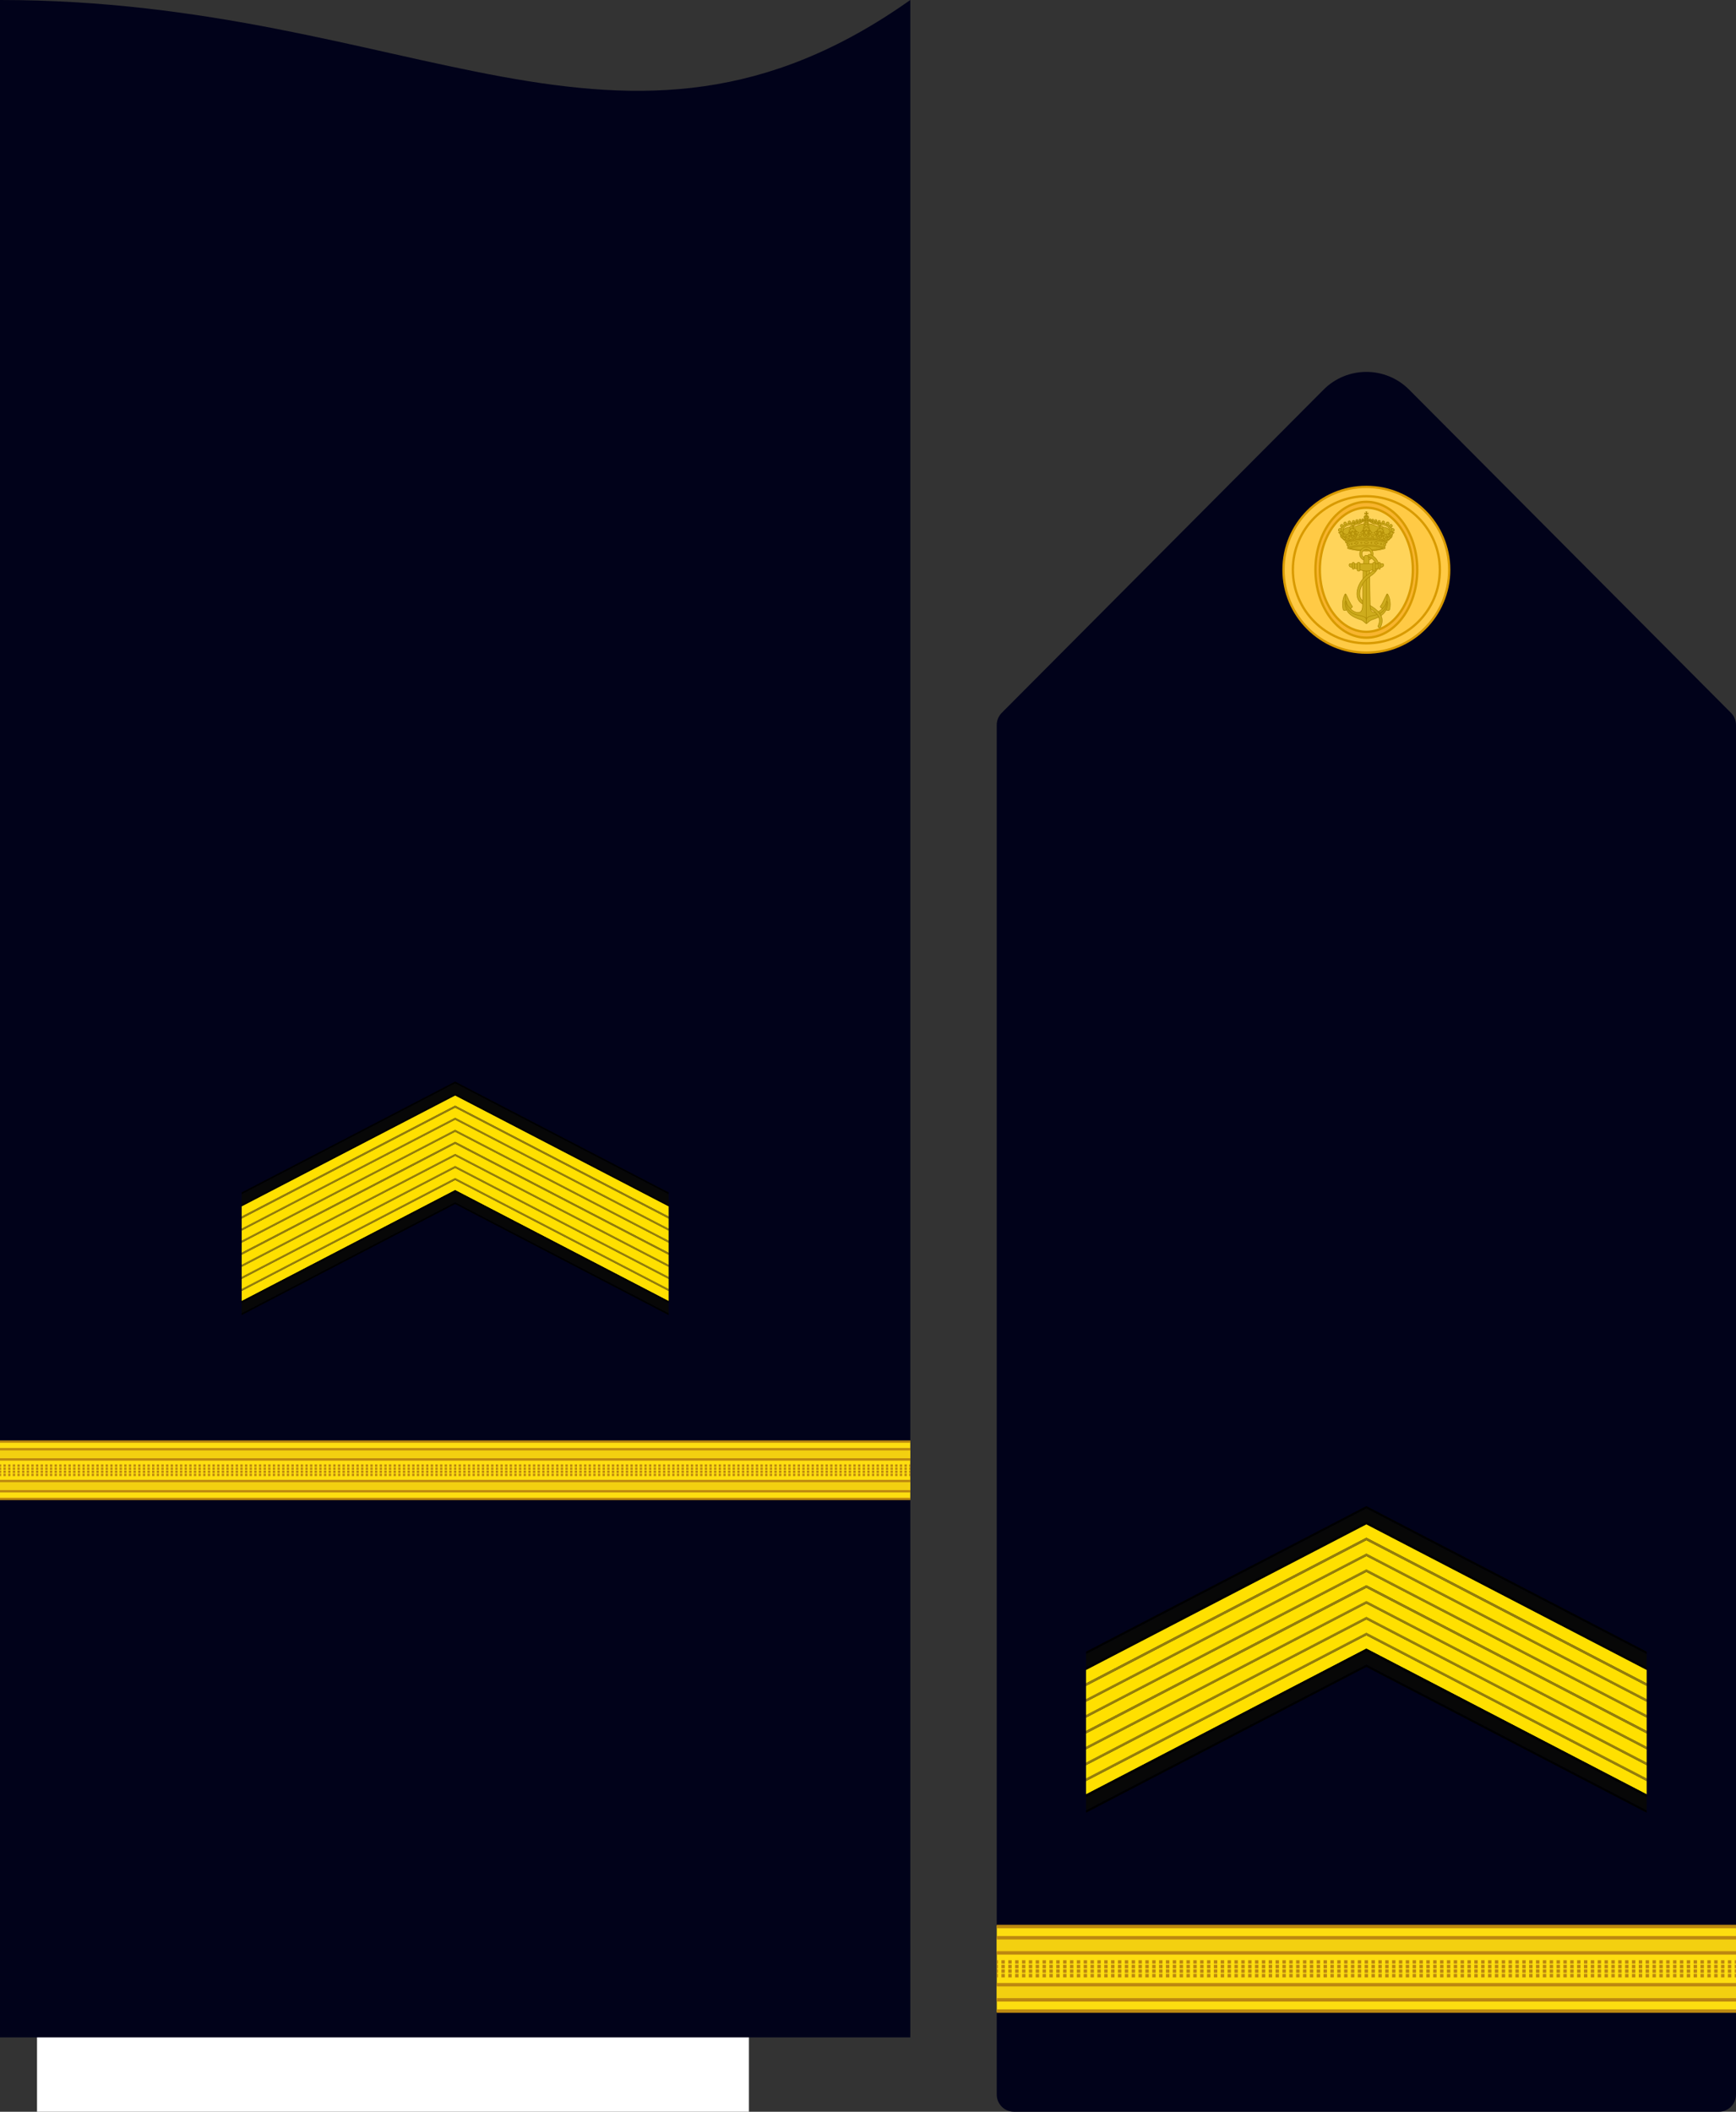 <?xml version="1.0" encoding="UTF-8"?>
<svg id="Capa_2" data-name="Capa 2" xmlns="http://www.w3.org/2000/svg" xmlns:xlink="http://www.w3.org/1999/xlink" viewBox="0 0 747.16 908.44">
  <rect x="0" y="0" width="747.16" height="908.44" fill="#333333" stroke="none"/>
  <defs>
    <style>
      .cls-1 {
        fill: #f8b52f;
      }

      .cls-1, .cls-2, .cls-3, .cls-4, .cls-5, .cls-6 {
        stroke-miterlimit: 10;
      }

      .cls-1, .cls-3, .cls-4, .cls-5 {
        stroke: #d89a00;
      }

      .cls-7 {
        fill: #fddd10;
      }

      .cls-8 {
        fill: #967f0c;
      }

      .cls-2 {
        fill-rule: evenodd;
      }

      .cls-2, .cls-9, .cls-6 {
        stroke: #ac8701;
        stroke-width: .23px;
      }

      .cls-2, .cls-6 {
        fill: #ceac1d;
      }

      .cls-10 {
        fill: #fff;
      }

      .cls-3, .cls-9 {
        fill: none;
      }

      .cls-11 {
        fill: #ffe000;
      }

      .cls-4 {
        fill: #ffca45;
      }

      .cls-9 {
        stroke-linecap: round;
        stroke-linejoin: round;
      }

      .cls-12 {
        fill: #01021a;
      }

      .cls-13 {
        fill: #f3d010;
      }

      .cls-14 {
        fill: #bc8810;
      }

      .cls-15 {
        fill: #070707;
      }

      .cls-5 {
        fill: #ffd45a;
      }

      .cls-16 {
        clip-path: url(#clippath);
      }
    </style>
    <clipPath id="clippath">
      <path class="cls-12" d="M739.74,908.44h-303.34c-4.1,0-7.42-3.32-7.42-7.42V311.9c0-1.96.78-3.85,2.16-5.24l138.5-139.02c10.17-10.21,26.69-10.21,36.86,0l138.5,139.02c1.39,1.39,2.16,3.27,2.16,5.24v589.13c0,4.1-3.32,7.42-7.42,7.42Z"/>
    </clipPath>
  </defs>
  <g id="Capa_1-2" data-name="Capa 1">
    <g>
      <rect class="cls-10" x="15.93" y="108.96" width="306.39" height="799.48"/>
      <path class="cls-12" d="M391.78,0C267.52,87.91,177.74,0,0,0v876.44h391.78V0Z"/>
      <g>
        <polygon points="195.89 465.27 104.02 512.96 104.02 513.78 195.89 466.08 287.76 513.78 287.76 512.96 195.89 465.27"/>
        <polygon class="cls-15" points="195.89 466.08 104.02 513.78 104.02 518.17 195.89 470.46 287.76 518.17 287.76 513.78 195.89 466.08"/>
        <polygon points="195.89 470.46 104.02 518.17 104.02 518.97 195.89 471.28 287.76 518.97 287.76 518.17 195.89 470.46"/>
        <polygon class="cls-11" points="195.89 471.28 104.02 518.97 104.02 523.36 195.89 475.65 287.76 523.36 287.76 518.97 195.89 471.28"/>
        <polygon class="cls-11" points="195.89 507.6 104.02 555.33 104.02 559.71 195.89 511.98 287.76 559.71 287.76 555.33 195.89 507.6"/>
        <polygon class="cls-8" points="195.89 506.79 104.02 554.52 104.02 555.33 195.89 507.6 287.76 555.33 287.76 554.52 195.89 506.79"/>
        <polygon class="cls-11" points="195.89 502.41 104.02 550.14 104.02 554.52 195.89 506.79 287.76 554.52 287.76 550.14 195.89 502.41"/>
        <polygon class="cls-11" points="195.89 486.84 104.02 534.56 104.02 538.94 195.89 491.22 287.76 538.94 287.76 534.56 195.89 486.84"/>
        <polygon class="cls-8" points="195.89 486.03 104.02 533.75 104.02 534.56 195.89 486.84 287.76 534.56 287.76 533.75 195.89 486.03"/>
        <polygon class="cls-11" points="195.89 481.65 104.02 529.36 104.02 533.75 195.89 486.03 287.76 533.75 287.76 529.36 195.89 481.65"/>
        <polygon class="cls-8" points="195.89 480.84 104.02 528.55 104.02 529.36 195.89 481.65 287.76 529.36 287.76 528.55 195.89 480.84"/>
        <polygon class="cls-11" points="195.89 476.46 104.02 524.17 104.02 528.55 195.89 480.84 287.76 528.55 287.76 524.17 195.89 476.46"/>
        <polygon class="cls-8" points="195.89 475.65 104.02 523.36 104.02 524.17 195.89 476.46 287.76 524.17 287.76 523.36 195.89 475.65"/>
        <polygon class="cls-8" points="195.89 501.6 104.02 549.33 104.02 550.14 195.89 502.41 287.76 550.14 287.76 549.33 195.89 501.6"/>
        <polygon class="cls-11" points="195.89 497.22 104.02 544.94 104.02 549.33 195.89 501.6 287.76 549.33 287.76 544.94 195.89 497.22"/>
        <polygon class="cls-8" points="195.89 496.41 104.02 544.13 104.02 544.94 195.89 497.22 287.76 544.94 287.76 544.13 195.89 496.41"/>
        <polygon class="cls-11" points="195.89 492.03 104.02 539.75 104.02 544.13 195.89 496.41 287.76 544.13 287.76 539.75 195.89 492.03"/>
        <polygon class="cls-8" points="195.89 491.22 104.02 538.94 104.02 539.75 195.89 492.03 287.76 539.75 287.76 538.94 195.89 491.22"/>
        <polygon points="195.89 517.15 104.02 564.91 104.02 565.72 195.89 517.97 287.76 565.72 287.76 564.91 195.89 517.15"/>
        <polygon class="cls-15" points="195.89 512.79 104.02 560.53 104.02 564.91 195.89 517.15 287.76 564.91 287.76 560.53 195.89 512.79"/>
        <polygon points="195.89 511.98 104.02 559.71 104.02 560.53 195.89 512.79 287.76 560.53 287.76 559.71 195.89 511.98"/>
      </g>
      <g>
        <g>
          <rect class="cls-7" x="0" y="619.89" width="391.78" height="25.17"/>
          <rect class="cls-13" x="0" y="623.42" width="391.78" height="4.16"/>
          <rect class="cls-13" x="0" y="637.36" width="391.78" height="4.16"/>
          <g>
            <g>
              <rect class="cls-14" x="0" y="629.97" width=".5" height="1"/>
              <path class="cls-14" d="M390.28,630.97h-1v-1h1v1ZM388.28,630.97h-1v-1h1v1ZM386.28,630.97h-1v-1h1v1ZM384.28,630.97h-1v-1h1v1ZM382.28,630.97h-1v-1h1v1ZM380.28,630.97h-1v-1h1v1ZM378.28,630.97h-1v-1h1v1ZM376.28,630.97h-1v-1h1v1ZM374.28,630.97h-1v-1h1v1ZM372.29,630.97h-1v-1h1v1ZM370.29,630.97h-1v-1h1v1ZM368.29,630.97h-1v-1h1v1ZM366.29,630.97h-1v-1h1v1ZM364.29,630.97h-1v-1h1v1ZM362.29,630.97h-1v-1h1v1ZM360.29,630.97h-1v-1h1v1ZM358.29,630.97h-1v-1h1v1ZM356.3,630.97h-1v-1h1v1ZM354.3,630.97h-1v-1h1v1ZM352.3,630.97h-1v-1h1v1ZM350.3,630.97h-1v-1h1v1ZM348.3,630.97h-1v-1h1v1ZM346.3,630.97h-1v-1h1v1ZM344.3,630.97h-1v-1h1v1ZM342.3,630.97h-1v-1h1v1ZM340.3,630.97h-1v-1h1v1ZM338.31,630.97h-1v-1h1v1ZM336.31,630.97h-1v-1h1v1ZM334.31,630.97h-1v-1h1v1ZM332.31,630.97h-1v-1h1v1ZM330.31,630.97h-1v-1h1v1ZM328.31,630.97h-1v-1h1v1ZM326.31,630.97h-1v-1h1v1ZM324.31,630.97h-1v-1h1v1ZM322.31,630.97h-1v-1h1v1ZM320.32,630.97h-1v-1h1v1ZM318.32,630.97h-1v-1h1v1ZM316.32,630.97h-1v-1h1v1ZM314.32,630.97h-1v-1h1v1ZM312.32,630.97h-1v-1h1v1ZM310.32,630.97h-1v-1h1v1ZM308.32,630.97h-1v-1h1v1ZM306.32,630.97h-1v-1h1v1ZM304.33,630.97h-1v-1h1v1ZM302.33,630.97h-1v-1h1v1ZM300.33,630.97h-1v-1h1v1ZM298.33,630.97h-1v-1h1v1ZM296.33,630.97h-1v-1h1v1ZM294.33,630.97h-1v-1h1v1ZM292.33,630.97h-1v-1h1v1ZM290.33,630.97h-1v-1h1v1ZM288.33,630.97h-1v-1h1v1ZM286.34,630.97h-1v-1h1v1ZM284.34,630.97h-1v-1h1v1ZM282.34,630.97h-1v-1h1v1ZM280.34,630.97h-1v-1h1v1ZM278.34,630.97h-1v-1h1v1ZM276.34,630.97h-1v-1h1v1ZM274.34,630.97h-1v-1h1v1ZM272.34,630.97h-1v-1h1v1ZM270.35,630.97h-1v-1h1v1ZM268.35,630.97h-1v-1h1v1ZM266.35,630.97h-1v-1h1v1ZM264.35,630.97h-1v-1h1v1ZM262.35,630.97h-1v-1h1v1ZM260.35,630.97h-1v-1h1v1ZM258.35,630.97h-1v-1h1v1ZM256.35,630.97h-1v-1h1v1ZM254.35,630.97h-1v-1h1v1ZM252.36,630.97h-1v-1h1v1ZM250.36,630.97h-1v-1h1v1ZM248.36,630.97h-1v-1h1v1ZM246.36,630.97h-1v-1h1v1ZM244.36,630.97h-1v-1h1v1ZM242.36,630.97h-1v-1h1v1ZM240.36,630.97h-1v-1h1v1ZM238.36,630.97h-1v-1h1v1ZM236.36,630.97h-1v-1h1v1ZM234.37,630.97h-1v-1h1v1ZM232.37,630.97h-1v-1h1v1ZM230.37,630.97h-1v-1h1v1ZM228.37,630.97h-1v-1h1v1ZM226.37,630.97h-1v-1h1v1ZM224.37,630.97h-1v-1h1v1ZM222.37,630.97h-1v-1h1v1ZM220.37,630.97h-1v-1h1v1ZM218.38,630.97h-1v-1h1v1ZM216.38,630.97h-1v-1h1v1ZM214.38,630.97h-1v-1h1v1ZM212.38,630.97h-1v-1h1v1ZM210.38,630.97h-1v-1h1v1ZM208.38,630.97h-1v-1h1v1ZM206.38,630.97h-1v-1h1v1ZM204.38,630.97h-1v-1h1v1ZM202.38,630.97h-1v-1h1v1ZM200.39,630.97h-1v-1h1v1ZM198.39,630.97h-1v-1h1v1ZM196.39,630.97h-1v-1h1v1ZM194.39,630.97h-1v-1h1v1ZM192.39,630.97h-1v-1h1v1ZM190.39,630.97h-1v-1h1v1ZM188.39,630.97h-1v-1h1v1ZM186.39,630.97h-1v-1h1v1ZM184.39,630.97h-1v-1h1v1ZM182.4,630.97h-1v-1h1v1ZM180.4,630.97h-1v-1h1v1ZM178.4,630.97h-1v-1h1v1ZM176.4,630.97h-1v-1h1v1ZM174.4,630.97h-1v-1h1v1ZM172.4,630.97h-1v-1h1v1ZM170.4,630.97h-1v-1h1v1ZM168.4,630.97h-1v-1h1v1ZM166.41,630.97h-1v-1h1v1ZM164.41,630.97h-1v-1h1v1ZM162.41,630.97h-1v-1h1v1ZM160.41,630.97h-1v-1h1v1ZM158.41,630.97h-1v-1h1v1ZM156.41,630.97h-1v-1h1v1ZM154.41,630.97h-1v-1h1v1ZM152.41,630.97h-1v-1h1v1ZM150.41,630.97h-1v-1h1v1ZM148.42,630.97h-1v-1h1v1ZM146.42,630.97h-1v-1h1v1ZM144.42,630.97h-1v-1h1v1ZM142.42,630.97h-1v-1h1v1ZM140.42,630.97h-1v-1h1v1ZM138.42,630.97h-1v-1h1v1ZM136.42,630.97h-1v-1h1v1ZM134.42,630.97h-1v-1h1v1ZM132.43,630.97h-1v-1h1v1ZM130.43,630.97h-1v-1h1v1ZM128.43,630.97h-1v-1h1v1ZM126.43,630.97h-1v-1h1v1ZM124.43,630.97h-1v-1h1v1ZM122.43,630.97h-1v-1h1v1ZM120.43,630.97h-1v-1h1v1ZM118.43,630.97h-1v-1h1v1ZM116.43,630.97h-1v-1h1v1ZM114.44,630.97h-1v-1h1v1ZM112.44,630.97h-1v-1h1v1ZM110.44,630.97h-1v-1h1v1ZM108.44,630.97h-1v-1h1v1ZM106.44,630.97h-1v-1h1v1ZM104.44,630.97h-1v-1h1v1ZM102.44,630.97h-1v-1h1v1ZM100.44,630.97h-1v-1h1v1ZM98.44,630.97h-1v-1h1v1ZM96.45,630.97h-1v-1h1v1ZM94.45,630.97h-1v-1h1v1ZM92.45,630.97h-1v-1h1v1ZM90.45,630.97h-1v-1h1v1ZM88.45,630.97h-1v-1h1v1ZM86.45,630.97h-1v-1h1v1ZM84.45,630.97h-1v-1h1v1ZM82.45,630.97h-1v-1h1v1ZM80.45,630.97h-1v-1h1v1ZM78.46,630.97h-1v-1h1v1ZM76.46,630.97h-1v-1h1v1ZM74.46,630.97h-1v-1h1v1ZM72.46,630.97h-1v-1h1v1ZM70.46,630.97h-1v-1h1v1ZM68.46,630.97h-1v-1h1v1ZM66.46,630.97h-1v-1h1v1ZM64.46,630.97h-1v-1h1v1ZM62.47,630.97h-1v-1h1v1ZM60.47,630.97h-1v-1h1v1ZM58.47,630.97h-1v-1h1v1ZM56.47,630.97h-1v-1h1v1ZM54.47,630.97h-1v-1h1v1ZM52.47,630.97h-1v-1h1v1ZM50.47,630.97h-1v-1h1v1ZM48.47,630.97h-1v-1h1v1ZM46.47,630.97h-1v-1h1v1ZM44.48,630.97h-1v-1h1v1ZM42.48,630.97h-1v-1h1v1ZM40.48,630.97h-1v-1h1v1ZM38.48,630.97h-1v-1h1v1ZM36.48,630.97h-1v-1h1v1ZM34.48,630.97h-1v-1h1v1ZM32.48,630.97h-1v-1h1v1ZM30.48,630.97h-1v-1h1v1ZM28.48,630.97h-1v-1h1v1ZM26.49,630.97h-1v-1h1v1ZM24.49,630.97h-1v-1h1v1ZM22.49,630.97h-1v-1h1v1ZM20.49,630.97h-1v-1h1v1ZM18.49,630.97h-1v-1h1v1ZM16.49,630.97h-1v-1h1v1ZM14.49,630.97h-1v-1h1v1ZM12.49,630.97h-1v-1h1v1ZM10.49,630.97h-1v-1h1v1ZM8.5,630.97h-1v-1h1v1ZM6.5,630.97h-1v-1h1v1ZM4.5,630.97h-1v-1h1v1ZM2.5,630.97h-1v-1h1v1Z"/>
              <rect class="cls-14" x="391.28" y="629.97" width=".5" height="1"/>
            </g>
            <g>
              <rect class="cls-14" x="0" y="631.31" width=".5" height="1"/>
              <path class="cls-14" d="M390.28,632.31h-1v-1h1v1ZM388.28,632.31h-1v-1h1v1ZM386.28,632.31h-1v-1h1v1ZM384.28,632.31h-1v-1h1v1ZM382.28,632.31h-1v-1h1v1ZM380.28,632.31h-1v-1h1v1ZM378.28,632.31h-1v-1h1v1ZM376.28,632.31h-1v-1h1v1ZM374.28,632.31h-1v-1h1v1ZM372.29,632.31h-1v-1h1v1ZM370.29,632.31h-1v-1h1v1ZM368.29,632.31h-1v-1h1v1ZM366.29,632.31h-1v-1h1v1ZM364.29,632.31h-1v-1h1v1ZM362.29,632.31h-1v-1h1v1ZM360.29,632.31h-1v-1h1v1ZM358.29,632.31h-1v-1h1v1ZM356.3,632.31h-1v-1h1v1ZM354.3,632.31h-1v-1h1v1ZM352.3,632.31h-1v-1h1v1ZM350.3,632.31h-1v-1h1v1ZM348.3,632.31h-1v-1h1v1ZM346.3,632.31h-1v-1h1v1ZM344.3,632.31h-1v-1h1v1ZM342.3,632.31h-1v-1h1v1ZM340.3,632.31h-1v-1h1v1ZM338.31,632.31h-1v-1h1v1ZM336.31,632.31h-1v-1h1v1ZM334.31,632.31h-1v-1h1v1ZM332.31,632.31h-1v-1h1v1ZM330.31,632.31h-1v-1h1v1ZM328.31,632.31h-1v-1h1v1ZM326.31,632.31h-1v-1h1v1ZM324.31,632.31h-1v-1h1v1ZM322.31,632.31h-1v-1h1v1ZM320.32,632.31h-1v-1h1v1ZM318.32,632.31h-1v-1h1v1ZM316.32,632.31h-1v-1h1v1ZM314.32,632.31h-1v-1h1v1ZM312.32,632.31h-1v-1h1v1ZM310.32,632.31h-1v-1h1v1ZM308.32,632.31h-1v-1h1v1ZM306.32,632.31h-1v-1h1v1ZM304.33,632.31h-1v-1h1v1ZM302.33,632.31h-1v-1h1v1ZM300.33,632.31h-1v-1h1v1ZM298.33,632.31h-1v-1h1v1ZM296.33,632.31h-1v-1h1v1ZM294.33,632.31h-1v-1h1v1ZM292.33,632.31h-1v-1h1v1ZM290.33,632.31h-1v-1h1v1ZM288.33,632.31h-1v-1h1v1ZM286.34,632.31h-1v-1h1v1ZM284.34,632.31h-1v-1h1v1ZM282.34,632.31h-1v-1h1v1ZM280.34,632.31h-1v-1h1v1ZM278.34,632.31h-1v-1h1v1ZM276.34,632.31h-1v-1h1v1ZM274.34,632.31h-1v-1h1v1ZM272.34,632.31h-1v-1h1v1ZM270.35,632.31h-1v-1h1v1ZM268.35,632.31h-1v-1h1v1ZM266.35,632.31h-1v-1h1v1ZM264.35,632.31h-1v-1h1v1ZM262.35,632.31h-1v-1h1v1ZM260.35,632.31h-1v-1h1v1ZM258.35,632.31h-1v-1h1v1ZM256.35,632.31h-1v-1h1v1ZM254.35,632.31h-1v-1h1v1ZM252.36,632.31h-1v-1h1v1ZM250.36,632.31h-1v-1h1v1ZM248.36,632.31h-1v-1h1v1ZM246.36,632.31h-1v-1h1v1ZM244.36,632.31h-1v-1h1v1ZM242.36,632.31h-1v-1h1v1ZM240.36,632.31h-1v-1h1v1ZM238.36,632.31h-1v-1h1v1ZM236.36,632.31h-1v-1h1v1ZM234.37,632.31h-1v-1h1v1ZM232.37,632.31h-1v-1h1v1ZM230.37,632.31h-1v-1h1v1ZM228.37,632.31h-1v-1h1v1ZM226.37,632.31h-1v-1h1v1ZM224.37,632.31h-1v-1h1v1ZM222.37,632.31h-1v-1h1v1ZM220.37,632.31h-1v-1h1v1ZM218.38,632.31h-1v-1h1v1ZM216.38,632.31h-1v-1h1v1ZM214.38,632.31h-1v-1h1v1ZM212.38,632.31h-1v-1h1v1ZM210.38,632.31h-1v-1h1v1ZM208.38,632.31h-1v-1h1v1ZM206.38,632.31h-1v-1h1v1ZM204.38,632.31h-1v-1h1v1ZM202.38,632.31h-1v-1h1v1ZM200.39,632.31h-1v-1h1v1ZM198.39,632.31h-1v-1h1v1ZM196.39,632.31h-1v-1h1v1ZM194.39,632.31h-1v-1h1v1ZM192.39,632.31h-1v-1h1v1ZM190.39,632.31h-1v-1h1v1ZM188.39,632.31h-1v-1h1v1ZM186.39,632.31h-1v-1h1v1ZM184.39,632.31h-1v-1h1v1ZM182.4,632.31h-1v-1h1v1ZM180.4,632.31h-1v-1h1v1ZM178.4,632.31h-1v-1h1v1ZM176.4,632.31h-1v-1h1v1ZM174.4,632.31h-1v-1h1v1ZM172.4,632.31h-1v-1h1v1ZM170.4,632.31h-1v-1h1v1ZM168.4,632.31h-1v-1h1v1ZM166.41,632.31h-1v-1h1v1ZM164.41,632.31h-1v-1h1v1ZM162.41,632.31h-1v-1h1v1ZM160.41,632.31h-1v-1h1v1ZM158.41,632.31h-1v-1h1v1ZM156.41,632.31h-1v-1h1v1ZM154.41,632.31h-1v-1h1v1ZM152.41,632.31h-1v-1h1v1ZM150.41,632.31h-1v-1h1v1ZM148.42,632.31h-1v-1h1v1ZM146.42,632.31h-1v-1h1v1ZM144.42,632.31h-1v-1h1v1ZM142.42,632.31h-1v-1h1v1ZM140.42,632.31h-1v-1h1v1ZM138.42,632.31h-1v-1h1v1ZM136.42,632.31h-1v-1h1v1ZM134.42,632.31h-1v-1h1v1ZM132.43,632.31h-1v-1h1v1ZM130.43,632.31h-1v-1h1v1ZM128.43,632.31h-1v-1h1v1ZM126.43,632.31h-1v-1h1v1ZM124.43,632.31h-1v-1h1v1ZM122.43,632.31h-1v-1h1v1ZM120.43,632.31h-1v-1h1v1ZM118.43,632.31h-1v-1h1v1ZM116.43,632.31h-1v-1h1v1ZM114.44,632.31h-1v-1h1v1ZM112.44,632.31h-1v-1h1v1ZM110.44,632.31h-1v-1h1v1ZM108.44,632.31h-1v-1h1v1ZM106.44,632.31h-1v-1h1v1ZM104.44,632.31h-1v-1h1v1ZM102.44,632.31h-1v-1h1v1ZM100.44,632.31h-1v-1h1v1ZM98.44,632.31h-1v-1h1v1ZM96.45,632.31h-1v-1h1v1ZM94.45,632.31h-1v-1h1v1ZM92.45,632.31h-1v-1h1v1ZM90.45,632.31h-1v-1h1v1ZM88.45,632.31h-1v-1h1v1ZM86.45,632.31h-1v-1h1v1ZM84.45,632.31h-1v-1h1v1ZM82.45,632.31h-1v-1h1v1ZM80.45,632.31h-1v-1h1v1ZM78.46,632.31h-1v-1h1v1ZM76.46,632.31h-1v-1h1v1ZM74.46,632.31h-1v-1h1v1ZM72.46,632.31h-1v-1h1v1ZM70.46,632.31h-1v-1h1v1ZM68.46,632.31h-1v-1h1v1ZM66.46,632.31h-1v-1h1v1ZM64.46,632.31h-1v-1h1v1ZM62.47,632.31h-1v-1h1v1ZM60.47,632.31h-1v-1h1v1ZM58.47,632.31h-1v-1h1v1ZM56.47,632.31h-1v-1h1v1ZM54.47,632.31h-1v-1h1v1ZM52.47,632.31h-1v-1h1v1ZM50.47,632.31h-1v-1h1v1ZM48.47,632.31h-1v-1h1v1ZM46.47,632.31h-1v-1h1v1ZM44.48,632.31h-1v-1h1v1ZM42.48,632.31h-1v-1h1v1ZM40.48,632.31h-1v-1h1v1ZM38.48,632.31h-1v-1h1v1ZM36.48,632.31h-1v-1h1v1ZM34.48,632.31h-1v-1h1v1ZM32.48,632.31h-1v-1h1v1ZM30.48,632.31h-1v-1h1v1ZM28.48,632.31h-1v-1h1v1ZM26.49,632.31h-1v-1h1v1ZM24.49,632.31h-1v-1h1v1ZM22.49,632.31h-1v-1h1v1ZM20.49,632.31h-1v-1h1v1ZM18.49,632.31h-1v-1h1v1ZM16.49,632.31h-1v-1h1v1ZM14.49,632.31h-1v-1h1v1ZM12.49,632.31h-1v-1h1v1ZM10.49,632.31h-1v-1h1v1ZM8.5,632.31h-1v-1h1v1ZM6.5,632.31h-1v-1h1v1ZM4.5,632.31h-1v-1h1v1ZM2.5,632.31h-1v-1h1v1Z"/>
              <rect class="cls-14" x="391.28" y="631.31" width=".5" height="1"/>
            </g>
            <g>
              <rect class="cls-14" x="0" y="632.64" width=".5" height="1"/>
              <path class="cls-14" d="M390.28,633.64h-1v-1h1v1ZM388.28,633.64h-1v-1h1v1ZM386.28,633.64h-1v-1h1v1ZM384.28,633.64h-1v-1h1v1ZM382.28,633.64h-1v-1h1v1ZM380.28,633.64h-1v-1h1v1ZM378.28,633.64h-1v-1h1v1ZM376.28,633.64h-1v-1h1v1ZM374.28,633.64h-1v-1h1v1ZM372.29,633.64h-1v-1h1v1ZM370.29,633.64h-1v-1h1v1ZM368.29,633.64h-1v-1h1v1ZM366.29,633.64h-1v-1h1v1ZM364.29,633.64h-1v-1h1v1ZM362.29,633.64h-1v-1h1v1ZM360.29,633.64h-1v-1h1v1ZM358.29,633.64h-1v-1h1v1ZM356.3,633.64h-1v-1h1v1ZM354.3,633.64h-1v-1h1v1ZM352.3,633.64h-1v-1h1v1ZM350.3,633.64h-1v-1h1v1ZM348.3,633.64h-1v-1h1v1ZM346.3,633.64h-1v-1h1v1ZM344.3,633.64h-1v-1h1v1ZM342.3,633.64h-1v-1h1v1ZM340.3,633.64h-1v-1h1v1ZM338.31,633.64h-1v-1h1v1ZM336.31,633.64h-1v-1h1v1ZM334.31,633.64h-1v-1h1v1ZM332.31,633.64h-1v-1h1v1ZM330.31,633.64h-1v-1h1v1ZM328.31,633.64h-1v-1h1v1ZM326.31,633.64h-1v-1h1v1ZM324.31,633.64h-1v-1h1v1ZM322.31,633.64h-1v-1h1v1ZM320.32,633.64h-1v-1h1v1ZM318.32,633.64h-1v-1h1v1ZM316.32,633.64h-1v-1h1v1ZM314.32,633.64h-1v-1h1v1ZM312.32,633.64h-1v-1h1v1ZM310.32,633.64h-1v-1h1v1ZM308.32,633.64h-1v-1h1v1ZM306.32,633.64h-1v-1h1v1ZM304.33,633.64h-1v-1h1v1ZM302.33,633.64h-1v-1h1v1ZM300.33,633.64h-1v-1h1v1ZM298.33,633.64h-1v-1h1v1ZM296.33,633.64h-1v-1h1v1ZM294.33,633.64h-1v-1h1v1ZM292.33,633.64h-1v-1h1v1ZM290.33,633.64h-1v-1h1v1ZM288.33,633.64h-1v-1h1v1ZM286.34,633.64h-1v-1h1v1ZM284.34,633.64h-1v-1h1v1ZM282.34,633.64h-1v-1h1v1ZM280.34,633.64h-1v-1h1v1ZM278.34,633.64h-1v-1h1v1ZM276.34,633.64h-1v-1h1v1ZM274.34,633.64h-1v-1h1v1ZM272.34,633.64h-1v-1h1v1ZM270.35,633.64h-1v-1h1v1ZM268.35,633.64h-1v-1h1v1ZM266.35,633.64h-1v-1h1v1ZM264.35,633.64h-1v-1h1v1ZM262.35,633.64h-1v-1h1v1ZM260.35,633.64h-1v-1h1v1ZM258.35,633.64h-1v-1h1v1ZM256.35,633.64h-1v-1h1v1ZM254.35,633.64h-1v-1h1v1ZM252.36,633.64h-1v-1h1v1ZM250.36,633.64h-1v-1h1v1ZM248.36,633.64h-1v-1h1v1ZM246.36,633.64h-1v-1h1v1ZM244.36,633.64h-1v-1h1v1ZM242.36,633.64h-1v-1h1v1ZM240.36,633.64h-1v-1h1v1ZM238.36,633.64h-1v-1h1v1ZM236.36,633.64h-1v-1h1v1ZM234.37,633.64h-1v-1h1v1ZM232.37,633.64h-1v-1h1v1ZM230.37,633.64h-1v-1h1v1ZM228.37,633.64h-1v-1h1v1ZM226.37,633.64h-1v-1h1v1ZM224.37,633.64h-1v-1h1v1ZM222.37,633.64h-1v-1h1v1ZM220.37,633.64h-1v-1h1v1ZM218.38,633.64h-1v-1h1v1ZM216.38,633.64h-1v-1h1v1ZM214.38,633.64h-1v-1h1v1ZM212.38,633.64h-1v-1h1v1ZM210.38,633.64h-1v-1h1v1ZM208.38,633.64h-1v-1h1v1ZM206.38,633.64h-1v-1h1v1ZM204.38,633.64h-1v-1h1v1ZM202.38,633.64h-1v-1h1v1ZM200.39,633.64h-1v-1h1v1ZM198.39,633.64h-1v-1h1v1ZM196.39,633.64h-1v-1h1v1ZM194.39,633.64h-1v-1h1v1ZM192.39,633.64h-1v-1h1v1ZM190.39,633.64h-1v-1h1v1ZM188.39,633.64h-1v-1h1v1ZM186.39,633.64h-1v-1h1v1ZM184.39,633.64h-1v-1h1v1ZM182.4,633.64h-1v-1h1v1ZM180.4,633.64h-1v-1h1v1ZM178.4,633.64h-1v-1h1v1ZM176.4,633.64h-1v-1h1v1ZM174.4,633.64h-1v-1h1v1ZM172.4,633.64h-1v-1h1v1ZM170.4,633.64h-1v-1h1v1ZM168.4,633.64h-1v-1h1v1ZM166.41,633.64h-1v-1h1v1ZM164.41,633.64h-1v-1h1v1ZM162.41,633.64h-1v-1h1v1ZM160.41,633.64h-1v-1h1v1ZM158.41,633.64h-1v-1h1v1ZM156.41,633.64h-1v-1h1v1ZM154.41,633.64h-1v-1h1v1ZM152.41,633.64h-1v-1h1v1ZM150.41,633.64h-1v-1h1v1ZM148.42,633.64h-1v-1h1v1ZM146.42,633.64h-1v-1h1v1ZM144.42,633.64h-1v-1h1v1ZM142.42,633.64h-1v-1h1v1ZM140.42,633.64h-1v-1h1v1ZM138.42,633.64h-1v-1h1v1ZM136.42,633.64h-1v-1h1v1ZM134.42,633.64h-1v-1h1v1ZM132.43,633.64h-1v-1h1v1ZM130.43,633.64h-1v-1h1v1ZM128.43,633.64h-1v-1h1v1ZM126.43,633.64h-1v-1h1v1ZM124.43,633.64h-1v-1h1v1ZM122.43,633.64h-1v-1h1v1ZM120.43,633.64h-1v-1h1v1ZM118.43,633.64h-1v-1h1v1ZM116.43,633.64h-1v-1h1v1ZM114.44,633.64h-1v-1h1v1ZM112.44,633.64h-1v-1h1v1ZM110.44,633.64h-1v-1h1v1ZM108.44,633.64h-1v-1h1v1ZM106.44,633.64h-1v-1h1v1ZM104.44,633.64h-1v-1h1v1ZM102.44,633.64h-1v-1h1v1ZM100.44,633.64h-1v-1h1v1ZM98.44,633.64h-1v-1h1v1ZM96.45,633.64h-1v-1h1v1ZM94.45,633.64h-1v-1h1v1ZM92.45,633.64h-1v-1h1v1ZM90.45,633.64h-1v-1h1v1ZM88.45,633.64h-1v-1h1v1ZM86.45,633.64h-1v-1h1v1ZM84.45,633.64h-1v-1h1v1ZM82.45,633.64h-1v-1h1v1ZM80.45,633.64h-1v-1h1v1ZM78.46,633.64h-1v-1h1v1ZM76.46,633.64h-1v-1h1v1ZM74.46,633.64h-1v-1h1v1ZM72.46,633.64h-1v-1h1v1ZM70.46,633.64h-1v-1h1v1ZM68.46,633.64h-1v-1h1v1ZM66.46,633.64h-1v-1h1v1ZM64.46,633.64h-1v-1h1v1ZM62.47,633.64h-1v-1h1v1ZM60.47,633.64h-1v-1h1v1ZM58.47,633.64h-1v-1h1v1ZM56.47,633.64h-1v-1h1v1ZM54.47,633.64h-1v-1h1v1ZM52.47,633.64h-1v-1h1v1ZM50.47,633.64h-1v-1h1v1ZM48.47,633.64h-1v-1h1v1ZM46.47,633.64h-1v-1h1v1ZM44.48,633.64h-1v-1h1v1ZM42.48,633.64h-1v-1h1v1ZM40.48,633.64h-1v-1h1v1ZM38.48,633.64h-1v-1h1v1ZM36.48,633.64h-1v-1h1v1ZM34.48,633.64h-1v-1h1v1ZM32.48,633.64h-1v-1h1v1ZM30.48,633.64h-1v-1h1v1ZM28.48,633.64h-1v-1h1v1ZM26.49,633.64h-1v-1h1v1ZM24.49,633.64h-1v-1h1v1ZM22.49,633.64h-1v-1h1v1ZM20.49,633.64h-1v-1h1v1ZM18.49,633.64h-1v-1h1v1ZM16.49,633.64h-1v-1h1v1ZM14.49,633.64h-1v-1h1v1ZM12.49,633.64h-1v-1h1v1ZM10.49,633.64h-1v-1h1v1ZM8.5,633.64h-1v-1h1v1ZM6.5,633.64h-1v-1h1v1ZM4.5,633.64h-1v-1h1v1ZM2.5,633.64h-1v-1h1v1Z"/>
              <rect class="cls-14" x="391.28" y="632.64" width=".5" height="1"/>
            </g>
            <g>
              <rect class="cls-14" x="0" y="633.97" width=".5" height="1"/>
              <path class="cls-14" d="M390.28,634.97h-1v-1h1v1ZM388.28,634.97h-1v-1h1v1ZM386.28,634.97h-1v-1h1v1ZM384.28,634.97h-1v-1h1v1ZM382.28,634.97h-1v-1h1v1ZM380.28,634.97h-1v-1h1v1ZM378.28,634.97h-1v-1h1v1ZM376.28,634.97h-1v-1h1v1ZM374.28,634.97h-1v-1h1v1ZM372.29,634.97h-1v-1h1v1ZM370.29,634.97h-1v-1h1v1ZM368.29,634.97h-1v-1h1v1ZM366.29,634.97h-1v-1h1v1ZM364.29,634.97h-1v-1h1v1ZM362.29,634.97h-1v-1h1v1ZM360.29,634.97h-1v-1h1v1ZM358.29,634.97h-1v-1h1v1ZM356.3,634.97h-1v-1h1v1ZM354.3,634.97h-1v-1h1v1ZM352.3,634.97h-1v-1h1v1ZM350.3,634.97h-1v-1h1v1ZM348.3,634.97h-1v-1h1v1ZM346.3,634.97h-1v-1h1v1ZM344.3,634.97h-1v-1h1v1ZM342.3,634.97h-1v-1h1v1ZM340.3,634.97h-1v-1h1v1ZM338.31,634.97h-1v-1h1v1ZM336.31,634.97h-1v-1h1v1ZM334.31,634.97h-1v-1h1v1ZM332.31,634.97h-1v-1h1v1ZM330.31,634.97h-1v-1h1v1ZM328.31,634.97h-1v-1h1v1ZM326.31,634.97h-1v-1h1v1ZM324.31,634.97h-1v-1h1v1ZM322.31,634.97h-1v-1h1v1ZM320.32,634.97h-1v-1h1v1ZM318.32,634.97h-1v-1h1v1ZM316.32,634.97h-1v-1h1v1ZM314.32,634.97h-1v-1h1v1ZM312.32,634.97h-1v-1h1v1ZM310.32,634.97h-1v-1h1v1ZM308.32,634.97h-1v-1h1v1ZM306.32,634.97h-1v-1h1v1ZM304.33,634.97h-1v-1h1v1ZM302.33,634.97h-1v-1h1v1ZM300.33,634.97h-1v-1h1v1ZM298.33,634.97h-1v-1h1v1ZM296.33,634.97h-1v-1h1v1ZM294.33,634.97h-1v-1h1v1ZM292.33,634.97h-1v-1h1v1ZM290.33,634.97h-1v-1h1v1ZM288.33,634.97h-1v-1h1v1ZM286.34,634.97h-1v-1h1v1ZM284.34,634.97h-1v-1h1v1ZM282.34,634.97h-1v-1h1v1ZM280.34,634.97h-1v-1h1v1ZM278.34,634.97h-1v-1h1v1ZM276.34,634.97h-1v-1h1v1ZM274.34,634.97h-1v-1h1v1ZM272.34,634.97h-1v-1h1v1ZM270.35,634.97h-1v-1h1v1ZM268.35,634.97h-1v-1h1v1ZM266.35,634.97h-1v-1h1v1ZM264.35,634.97h-1v-1h1v1ZM262.35,634.97h-1v-1h1v1ZM260.35,634.97h-1v-1h1v1ZM258.35,634.97h-1v-1h1v1ZM256.35,634.97h-1v-1h1v1ZM254.35,634.97h-1v-1h1v1ZM252.36,634.97h-1v-1h1v1ZM250.36,634.97h-1v-1h1v1ZM248.36,634.97h-1v-1h1v1ZM246.36,634.97h-1v-1h1v1ZM244.36,634.97h-1v-1h1v1ZM242.36,634.97h-1v-1h1v1ZM240.36,634.97h-1v-1h1v1ZM238.36,634.97h-1v-1h1v1ZM236.36,634.97h-1v-1h1v1ZM234.37,634.97h-1v-1h1v1ZM232.37,634.97h-1v-1h1v1ZM230.37,634.97h-1v-1h1v1ZM228.37,634.97h-1v-1h1v1ZM226.37,634.97h-1v-1h1v1ZM224.37,634.97h-1v-1h1v1ZM222.37,634.97h-1v-1h1v1ZM220.37,634.97h-1v-1h1v1ZM218.38,634.97h-1v-1h1v1ZM216.38,634.97h-1v-1h1v1ZM214.38,634.97h-1v-1h1v1ZM212.38,634.97h-1v-1h1v1ZM210.38,634.97h-1v-1h1v1ZM208.38,634.97h-1v-1h1v1ZM206.38,634.97h-1v-1h1v1ZM204.38,634.97h-1v-1h1v1ZM202.38,634.97h-1v-1h1v1ZM200.39,634.97h-1v-1h1v1ZM198.39,634.97h-1v-1h1v1ZM196.39,634.97h-1v-1h1v1ZM194.39,634.97h-1v-1h1v1ZM192.39,634.97h-1v-1h1v1ZM190.39,634.97h-1v-1h1v1ZM188.39,634.97h-1v-1h1v1ZM186.39,634.97h-1v-1h1v1ZM184.39,634.97h-1v-1h1v1ZM182.4,634.97h-1v-1h1v1ZM180.4,634.97h-1v-1h1v1ZM178.4,634.97h-1v-1h1v1ZM176.4,634.97h-1v-1h1v1ZM174.4,634.97h-1v-1h1v1ZM172.4,634.97h-1v-1h1v1ZM170.4,634.97h-1v-1h1v1ZM168.4,634.97h-1v-1h1v1ZM166.41,634.97h-1v-1h1v1ZM164.41,634.97h-1v-1h1v1ZM162.41,634.97h-1v-1h1v1ZM160.41,634.97h-1v-1h1v1ZM158.41,634.97h-1v-1h1v1ZM156.41,634.97h-1v-1h1v1ZM154.41,634.97h-1v-1h1v1ZM152.41,634.97h-1v-1h1v1ZM150.41,634.97h-1v-1h1v1ZM148.42,634.97h-1v-1h1v1ZM146.42,634.97h-1v-1h1v1ZM144.42,634.97h-1v-1h1v1ZM142.42,634.97h-1v-1h1v1ZM140.42,634.97h-1v-1h1v1ZM138.42,634.97h-1v-1h1v1ZM136.42,634.97h-1v-1h1v1ZM134.42,634.97h-1v-1h1v1ZM132.43,634.97h-1v-1h1v1ZM130.43,634.97h-1v-1h1v1ZM128.43,634.97h-1v-1h1v1ZM126.43,634.97h-1v-1h1v1ZM124.43,634.97h-1v-1h1v1ZM122.43,634.97h-1v-1h1v1ZM120.43,634.97h-1v-1h1v1ZM118.43,634.97h-1v-1h1v1ZM116.43,634.97h-1v-1h1v1ZM114.44,634.97h-1v-1h1v1ZM112.44,634.97h-1v-1h1v1ZM110.44,634.97h-1v-1h1v1ZM108.44,634.97h-1v-1h1v1ZM106.44,634.97h-1v-1h1v1ZM104.44,634.97h-1v-1h1v1ZM102.44,634.97h-1v-1h1v1ZM100.44,634.97h-1v-1h1v1ZM98.44,634.97h-1v-1h1v1ZM96.45,634.97h-1v-1h1v1ZM94.45,634.97h-1v-1h1v1ZM92.45,634.97h-1v-1h1v1ZM90.45,634.97h-1v-1h1v1ZM88.45,634.97h-1v-1h1v1ZM86.45,634.97h-1v-1h1v1ZM84.45,634.97h-1v-1h1v1ZM82.45,634.97h-1v-1h1v1ZM80.45,634.97h-1v-1h1v1ZM78.46,634.97h-1v-1h1v1ZM76.46,634.97h-1v-1h1v1ZM74.46,634.97h-1v-1h1v1ZM72.46,634.97h-1v-1h1v1ZM70.46,634.97h-1v-1h1v1ZM68.46,634.97h-1v-1h1v1ZM66.46,634.97h-1v-1h1v1ZM64.46,634.97h-1v-1h1v1ZM62.47,634.97h-1v-1h1v1ZM60.47,634.97h-1v-1h1v1ZM58.47,634.97h-1v-1h1v1ZM56.47,634.97h-1v-1h1v1ZM54.47,634.97h-1v-1h1v1ZM52.47,634.97h-1v-1h1v1ZM50.47,634.97h-1v-1h1v1ZM48.47,634.97h-1v-1h1v1ZM46.47,634.97h-1v-1h1v1ZM44.48,634.97h-1v-1h1v1ZM42.48,634.97h-1v-1h1v1ZM40.48,634.97h-1v-1h1v1ZM38.48,634.97h-1v-1h1v1ZM36.48,634.97h-1v-1h1v1ZM34.48,634.97h-1v-1h1v1ZM32.48,634.97h-1v-1h1v1ZM30.48,634.97h-1v-1h1v1ZM28.48,634.97h-1v-1h1v1ZM26.49,634.97h-1v-1h1v1ZM24.49,634.97h-1v-1h1v1ZM22.49,634.97h-1v-1h1v1ZM20.49,634.97h-1v-1h1v1ZM18.49,634.97h-1v-1h1v1ZM16.49,634.97h-1v-1h1v1ZM14.49,634.97h-1v-1h1v1ZM12.49,634.97h-1v-1h1v1ZM10.49,634.97h-1v-1h1v1ZM8.5,634.97h-1v-1h1v1ZM6.5,634.97h-1v-1h1v1ZM4.5,634.97h-1v-1h1v1ZM2.5,634.97h-1v-1h1v1Z"/>
              <rect class="cls-14" x="391.28" y="633.97" width=".5" height="1"/>
            </g>
          </g>
        </g>
        <rect class="cls-14" x="0" y="619.64" width="391.78" height="1"/>
        <rect class="cls-14" x="0" y="622.92" width="391.78" height="1"/>
        <rect class="cls-14" x="0" y="627.33" width="391.78" height="1"/>
        <rect class="cls-14" x="0" y="636.61" width="391.78" height="1"/>
        <rect class="cls-14" x="0" y="641.02" width="391.78" height="1"/>
        <rect class="cls-14" x="0" y="644.31" width="391.78" height="1"/>
      </g>
    </g>
    <g>
      <path class="cls-12" d="M739.74,908.44h-303.34c-4.1,0-7.42-3.32-7.42-7.42V311.9c0-1.96.78-3.85,2.16-5.24l138.5-139.02c10.17-10.21,26.69-10.21,36.86,0l138.5,139.02c1.39,1.39,2.16,3.27,2.16,5.24v589.13c0,4.1-3.32,7.42-7.42,7.42Z"/>
      <g class="cls-16">
        <g>
          <g>
            <rect class="cls-7" x="299" y="828.38" width="578.13" height="37.14"/>
            <rect class="cls-13" x="299" y="833.59" width="578.13" height="6.14"/>
            <rect class="cls-13" x="299" y="854.17" width="578.13" height="6.14"/>
            <g>
              <g>
                <rect class="cls-14" x="299" y="843.26" width=".74" height="1.48"/>
                <path class="cls-14" d="M874.92,844.73h-1.47v-1.48h1.47v1.48ZM871.97,844.73h-1.47v-1.48h1.47v1.48ZM869.02,844.73h-1.47v-1.48h1.47v1.48ZM866.07,844.73h-1.47v-1.48h1.47v1.48ZM863.12,844.73h-1.47v-1.48h1.47v1.48ZM860.17,844.73h-1.47v-1.48h1.47v1.48ZM857.22,844.73h-1.47v-1.48h1.47v1.48ZM854.27,844.73h-1.47v-1.48h1.47v1.48ZM851.32,844.73h-1.47v-1.48h1.47v1.48ZM848.37,844.73h-1.47v-1.48h1.47v1.48ZM845.42,844.73h-1.47v-1.48h1.47v1.48ZM842.47,844.73h-1.47v-1.48h1.47v1.48ZM839.52,844.73h-1.47v-1.48h1.47v1.48ZM836.57,844.73h-1.47v-1.48h1.47v1.48ZM833.62,844.73h-1.47v-1.48h1.47v1.48ZM830.67,844.73h-1.47v-1.48h1.47v1.48ZM827.73,844.73h-1.47v-1.48h1.47v1.48ZM824.78,844.73h-1.47v-1.48h1.47v1.48ZM821.83,844.73h-1.47v-1.48h1.47v1.48ZM818.88,844.73h-1.47v-1.48h1.47v1.48ZM815.93,844.73h-1.47v-1.48h1.47v1.48ZM812.98,844.73h-1.47v-1.48h1.47v1.48ZM810.03,844.73h-1.47v-1.48h1.47v1.48ZM807.08,844.73h-1.47v-1.48h1.47v1.48ZM804.13,844.73h-1.47v-1.48h1.47v1.48ZM801.18,844.73h-1.47v-1.48h1.47v1.48ZM798.23,844.73h-1.47v-1.48h1.47v1.48ZM795.28,844.73h-1.47v-1.48h1.47v1.48ZM792.33,844.73h-1.47v-1.48h1.47v1.48ZM789.38,844.73h-1.47v-1.48h1.47v1.48ZM786.43,844.73h-1.47v-1.48h1.47v1.48ZM783.48,844.73h-1.47v-1.48h1.47v1.48ZM780.53,844.73h-1.47v-1.48h1.47v1.48ZM777.58,844.73h-1.47v-1.48h1.47v1.48ZM774.63,844.73h-1.47v-1.48h1.47v1.48ZM771.68,844.73h-1.47v-1.48h1.47v1.48ZM768.73,844.73h-1.47v-1.48h1.47v1.48ZM765.78,844.73h-1.47v-1.48h1.47v1.48ZM762.83,844.73h-1.47v-1.48h1.47v1.48ZM759.88,844.73h-1.47v-1.48h1.47v1.48ZM756.93,844.73h-1.47v-1.48h1.47v1.48ZM753.98,844.73h-1.47v-1.48h1.47v1.48ZM751.03,844.73h-1.47v-1.48h1.47v1.48ZM748.09,844.73h-1.47v-1.48h1.47v1.48ZM745.14,844.73h-1.47v-1.48h1.47v1.48ZM742.19,844.73h-1.47v-1.48h1.47v1.48ZM739.24,844.73h-1.47v-1.48h1.47v1.48ZM736.29,844.73h-1.47v-1.48h1.47v1.48ZM733.34,844.73h-1.47v-1.48h1.47v1.48ZM730.39,844.73h-1.47v-1.48h1.47v1.48ZM727.44,844.73h-1.47v-1.48h1.47v1.48ZM724.49,844.73h-1.47v-1.48h1.47v1.48ZM721.54,844.73h-1.47v-1.48h1.47v1.48ZM718.59,844.73h-1.47v-1.48h1.47v1.48ZM715.64,844.73h-1.47v-1.48h1.47v1.48ZM712.69,844.73h-1.47v-1.48h1.47v1.48ZM709.74,844.73h-1.47v-1.48h1.47v1.48ZM706.79,844.73h-1.47v-1.48h1.47v1.48ZM703.84,844.73h-1.47v-1.48h1.47v1.48ZM700.89,844.73h-1.47v-1.48h1.47v1.48ZM697.94,844.73h-1.47v-1.48h1.47v1.48ZM694.99,844.73h-1.47v-1.48h1.47v1.48ZM692.04,844.73h-1.47v-1.48h1.47v1.48ZM689.09,844.73h-1.47v-1.48h1.47v1.48ZM686.14,844.73h-1.47v-1.48h1.47v1.48ZM683.19,844.73h-1.47v-1.48h1.47v1.48ZM680.24,844.73h-1.47v-1.48h1.47v1.48ZM677.29,844.73h-1.47v-1.48h1.47v1.48ZM674.34,844.73h-1.47v-1.48h1.47v1.48ZM671.39,844.73h-1.47v-1.48h1.47v1.48ZM668.44,844.73h-1.47v-1.48h1.47v1.48ZM665.49,844.73h-1.47v-1.48h1.47v1.48ZM662.55,844.73h-1.47v-1.48h1.47v1.48ZM659.6,844.73h-1.47v-1.48h1.47v1.48ZM656.65,844.73h-1.47v-1.48h1.47v1.48ZM653.7,844.73h-1.47v-1.48h1.47v1.48ZM650.75,844.73h-1.47v-1.48h1.47v1.48ZM647.8,844.73h-1.47v-1.48h1.47v1.48ZM644.85,844.73h-1.47v-1.48h1.47v1.48ZM641.9,844.73h-1.47v-1.48h1.47v1.48ZM638.95,844.73h-1.47v-1.48h1.47v1.48ZM636,844.73h-1.47v-1.48h1.47v1.48ZM633.05,844.73h-1.47v-1.48h1.47v1.48ZM630.1,844.73h-1.47v-1.48h1.47v1.48ZM627.15,844.73h-1.47v-1.48h1.47v1.48ZM624.2,844.73h-1.47v-1.48h1.47v1.48ZM621.25,844.73h-1.47v-1.48h1.47v1.48ZM618.3,844.73h-1.47v-1.48h1.47v1.48ZM615.35,844.73h-1.47v-1.48h1.47v1.48ZM612.4,844.73h-1.47v-1.48h1.47v1.48ZM609.45,844.73h-1.47v-1.48h1.47v1.48ZM606.5,844.73h-1.47v-1.48h1.47v1.48ZM603.55,844.73h-1.47v-1.48h1.47v1.48ZM600.6,844.73h-1.47v-1.48h1.47v1.48ZM597.65,844.73h-1.47v-1.48h1.47v1.48ZM594.7,844.73h-1.47v-1.48h1.47v1.48ZM591.75,844.73h-1.47v-1.48h1.47v1.48ZM588.8,844.73h-1.47v-1.48h1.47v1.48ZM585.85,844.73h-1.47v-1.48h1.47v1.48ZM582.91,844.73h-1.47v-1.48h1.47v1.48ZM579.96,844.73h-1.47v-1.48h1.47v1.48ZM577.01,844.73h-1.47v-1.48h1.47v1.48ZM574.06,844.73h-1.47v-1.48h1.47v1.48ZM571.11,844.73h-1.47v-1.48h1.47v1.48ZM568.16,844.73h-1.47v-1.48h1.47v1.48ZM565.21,844.73h-1.47v-1.48h1.47v1.48ZM562.26,844.73h-1.47v-1.48h1.47v1.48ZM559.31,844.73h-1.47v-1.48h1.47v1.48ZM556.36,844.73h-1.47v-1.48h1.47v1.48ZM553.41,844.73h-1.47v-1.48h1.47v1.48ZM550.46,844.73h-1.47v-1.48h1.47v1.48ZM547.51,844.73h-1.47v-1.48h1.47v1.48ZM544.56,844.73h-1.47v-1.48h1.47v1.48ZM541.61,844.73h-1.47v-1.48h1.47v1.48ZM538.66,844.73h-1.47v-1.48h1.47v1.48ZM535.71,844.73h-1.47v-1.48h1.47v1.48ZM532.76,844.73h-1.47v-1.48h1.47v1.48ZM529.81,844.73h-1.47v-1.48h1.47v1.48ZM526.86,844.73h-1.47v-1.48h1.47v1.48ZM523.91,844.73h-1.47v-1.48h1.47v1.48ZM520.96,844.73h-1.47v-1.48h1.47v1.48ZM518.01,844.73h-1.47v-1.48h1.47v1.48ZM515.06,844.73h-1.47v-1.48h1.47v1.48ZM512.11,844.73h-1.47v-1.48h1.47v1.48ZM509.16,844.73h-1.47v-1.48h1.47v1.48ZM506.21,844.73h-1.47v-1.48h1.47v1.48ZM503.27,844.73h-1.47v-1.48h1.47v1.48ZM500.32,844.73h-1.47v-1.48h1.47v1.48ZM497.37,844.73h-1.47v-1.48h1.47v1.48ZM494.42,844.73h-1.47v-1.48h1.47v1.48ZM491.47,844.73h-1.47v-1.48h1.47v1.48ZM488.52,844.73h-1.47v-1.48h1.47v1.48ZM485.57,844.73h-1.47v-1.48h1.47v1.48ZM482.62,844.73h-1.47v-1.48h1.47v1.48ZM479.67,844.73h-1.47v-1.48h1.47v1.48ZM476.72,844.73h-1.47v-1.48h1.47v1.48ZM473.77,844.73h-1.47v-1.48h1.47v1.48ZM470.82,844.73h-1.47v-1.48h1.47v1.48ZM467.87,844.73h-1.47v-1.48h1.47v1.48ZM464.92,844.73h-1.47v-1.48h1.47v1.48ZM461.97,844.73h-1.47v-1.48h1.47v1.48ZM459.02,844.73h-1.47v-1.48h1.47v1.48ZM456.07,844.73h-1.47v-1.48h1.47v1.48ZM453.12,844.73h-1.47v-1.48h1.47v1.48ZM450.17,844.73h-1.47v-1.48h1.47v1.48ZM447.22,844.73h-1.47v-1.48h1.47v1.48ZM444.27,844.73h-1.47v-1.48h1.47v1.48ZM441.32,844.73h-1.47v-1.48h1.47v1.48ZM438.37,844.73h-1.47v-1.48h1.47v1.48ZM435.42,844.73h-1.47v-1.48h1.47v1.48ZM432.47,844.73h-1.47v-1.48h1.47v1.48ZM429.52,844.73h-1.47v-1.48h1.47v1.48ZM426.57,844.73h-1.47v-1.48h1.47v1.48ZM423.62,844.73h-1.47v-1.48h1.47v1.48ZM420.68,844.73h-1.47v-1.48h1.47v1.48ZM417.73,844.73h-1.47v-1.48h1.47v1.48ZM414.78,844.73h-1.47v-1.48h1.47v1.48ZM411.83,844.73h-1.47v-1.48h1.47v1.48ZM408.88,844.73h-1.47v-1.48h1.47v1.48ZM405.93,844.73h-1.47v-1.48h1.47v1.48ZM402.98,844.73h-1.47v-1.48h1.47v1.48ZM400.03,844.73h-1.47v-1.48h1.47v1.48ZM397.08,844.73h-1.47v-1.48h1.47v1.48ZM394.13,844.73h-1.47v-1.48h1.47v1.48ZM391.18,844.73h-1.47v-1.48h1.47v1.48ZM388.23,844.73h-1.47v-1.48h1.47v1.48ZM385.28,844.73h-1.47v-1.48h1.47v1.48ZM382.33,844.73h-1.47v-1.48h1.47v1.48ZM379.38,844.73h-1.47v-1.48h1.47v1.48ZM376.43,844.73h-1.47v-1.48h1.47v1.48ZM373.48,844.73h-1.47v-1.48h1.47v1.48ZM370.53,844.73h-1.47v-1.48h1.47v1.48ZM367.58,844.73h-1.47v-1.48h1.47v1.48ZM364.63,844.73h-1.47v-1.48h1.47v1.48ZM361.68,844.73h-1.47v-1.48h1.47v1.48ZM358.73,844.73h-1.47v-1.48h1.47v1.48ZM355.78,844.73h-1.47v-1.48h1.47v1.48ZM352.83,844.73h-1.47v-1.48h1.47v1.48ZM349.88,844.73h-1.47v-1.48h1.47v1.48ZM346.93,844.73h-1.47v-1.48h1.47v1.48ZM343.98,844.73h-1.47v-1.48h1.47v1.48ZM341.03,844.73h-1.47v-1.48h1.47v1.48ZM338.08,844.73h-1.47v-1.48h1.47v1.48ZM335.13,844.73h-1.47v-1.48h1.47v1.48ZM332.19,844.73h-1.47v-1.48h1.47v1.48ZM329.24,844.73h-1.47v-1.48h1.47v1.48ZM326.29,844.73h-1.47v-1.48h1.47v1.48ZM323.34,844.73h-1.47v-1.48h1.47v1.48ZM320.39,844.73h-1.47v-1.48h1.47v1.48ZM317.44,844.73h-1.47v-1.48h1.47v1.48ZM314.49,844.73h-1.47v-1.48h1.47v1.48ZM311.54,844.73h-1.47v-1.48h1.47v1.48ZM308.59,844.73h-1.47v-1.48h1.47v1.48ZM305.64,844.73h-1.47v-1.48h1.47v1.48ZM302.69,844.73h-1.47v-1.48h1.47v1.48Z"/>
              </g>
              <g>
                <rect class="cls-14" x="299" y="845.23" width=".74" height="1.48"/>
                <path class="cls-14" d="M874.92,846.7h-1.47v-1.48h1.47v1.48ZM871.97,846.7h-1.47v-1.48h1.47v1.48ZM869.02,846.7h-1.47v-1.48h1.47v1.48ZM866.07,846.7h-1.47v-1.48h1.47v1.48ZM863.12,846.7h-1.47v-1.48h1.47v1.48ZM860.17,846.7h-1.47v-1.48h1.47v1.48ZM857.22,846.7h-1.47v-1.48h1.47v1.48ZM854.27,846.7h-1.47v-1.48h1.47v1.48ZM851.32,846.7h-1.47v-1.48h1.47v1.48ZM848.37,846.7h-1.47v-1.48h1.47v1.48ZM845.42,846.7h-1.47v-1.48h1.47v1.48ZM842.47,846.7h-1.47v-1.48h1.47v1.48ZM839.52,846.7h-1.47v-1.48h1.47v1.48ZM836.57,846.7h-1.47v-1.48h1.47v1.48ZM833.62,846.7h-1.47v-1.48h1.47v1.48ZM830.67,846.7h-1.47v-1.48h1.47v1.48ZM827.73,846.7h-1.47v-1.48h1.47v1.48ZM824.78,846.7h-1.47v-1.48h1.47v1.48ZM821.83,846.7h-1.47v-1.48h1.47v1.48ZM818.88,846.7h-1.47v-1.48h1.47v1.48ZM815.93,846.7h-1.47v-1.48h1.47v1.48ZM812.98,846.7h-1.47v-1.48h1.47v1.48ZM810.03,846.7h-1.47v-1.48h1.47v1.48ZM807.08,846.7h-1.47v-1.48h1.47v1.48ZM804.13,846.7h-1.47v-1.48h1.47v1.48ZM801.18,846.7h-1.47v-1.48h1.47v1.48ZM798.23,846.7h-1.47v-1.48h1.47v1.48ZM795.28,846.7h-1.47v-1.48h1.47v1.48ZM792.33,846.7h-1.47v-1.48h1.47v1.48ZM789.38,846.7h-1.47v-1.48h1.47v1.48ZM786.43,846.7h-1.47v-1.48h1.47v1.48ZM783.48,846.7h-1.47v-1.48h1.47v1.48ZM780.53,846.7h-1.47v-1.48h1.47v1.48ZM777.58,846.7h-1.47v-1.48h1.47v1.48ZM774.63,846.7h-1.47v-1.48h1.47v1.48ZM771.68,846.7h-1.47v-1.48h1.47v1.48ZM768.73,846.7h-1.47v-1.48h1.47v1.48ZM765.78,846.7h-1.47v-1.48h1.47v1.48ZM762.83,846.7h-1.47v-1.48h1.47v1.48ZM759.88,846.7h-1.47v-1.48h1.47v1.48ZM756.93,846.7h-1.47v-1.48h1.47v1.48ZM753.98,846.7h-1.47v-1.48h1.47v1.48ZM751.03,846.7h-1.47v-1.48h1.47v1.48ZM748.09,846.7h-1.47v-1.48h1.47v1.48ZM745.14,846.7h-1.47v-1.48h1.47v1.48ZM742.19,846.7h-1.47v-1.48h1.47v1.48ZM739.24,846.7h-1.47v-1.48h1.47v1.48ZM736.29,846.7h-1.47v-1.48h1.47v1.48ZM733.34,846.7h-1.47v-1.48h1.47v1.48ZM730.39,846.7h-1.47v-1.48h1.47v1.48ZM727.44,846.7h-1.47v-1.48h1.47v1.48ZM724.49,846.7h-1.47v-1.48h1.47v1.48ZM721.54,846.7h-1.47v-1.48h1.47v1.48ZM718.59,846.7h-1.47v-1.48h1.47v1.48ZM715.64,846.7h-1.47v-1.48h1.47v1.48ZM712.69,846.7h-1.47v-1.48h1.47v1.48ZM709.74,846.7h-1.47v-1.48h1.47v1.48ZM706.79,846.7h-1.47v-1.48h1.47v1.48ZM703.84,846.7h-1.47v-1.48h1.47v1.48ZM700.89,846.7h-1.47v-1.48h1.47v1.48ZM697.94,846.7h-1.47v-1.48h1.47v1.48ZM694.99,846.7h-1.47v-1.48h1.47v1.48ZM692.04,846.7h-1.47v-1.48h1.47v1.48ZM689.09,846.7h-1.47v-1.48h1.47v1.48ZM686.14,846.7h-1.47v-1.48h1.47v1.48ZM683.19,846.7h-1.47v-1.48h1.47v1.48ZM680.24,846.7h-1.47v-1.48h1.47v1.48ZM677.29,846.7h-1.47v-1.48h1.47v1.48ZM674.34,846.7h-1.47v-1.48h1.47v1.48ZM671.39,846.7h-1.47v-1.48h1.47v1.48ZM668.44,846.7h-1.47v-1.48h1.47v1.48ZM665.49,846.7h-1.47v-1.48h1.47v1.48ZM662.55,846.7h-1.47v-1.48h1.47v1.48ZM659.6,846.7h-1.47v-1.48h1.47v1.48ZM656.65,846.7h-1.47v-1.48h1.47v1.48ZM653.7,846.7h-1.47v-1.48h1.47v1.48ZM650.75,846.7h-1.47v-1.48h1.47v1.48ZM647.8,846.7h-1.47v-1.48h1.47v1.48ZM644.85,846.7h-1.47v-1.48h1.47v1.48ZM641.9,846.7h-1.47v-1.48h1.47v1.48ZM638.95,846.7h-1.47v-1.48h1.47v1.48ZM636,846.7h-1.47v-1.48h1.47v1.48ZM633.05,846.7h-1.47v-1.48h1.47v1.48ZM630.1,846.7h-1.47v-1.48h1.47v1.48ZM627.15,846.7h-1.47v-1.48h1.47v1.48ZM624.2,846.7h-1.47v-1.48h1.47v1.48ZM621.25,846.7h-1.47v-1.48h1.47v1.48ZM618.3,846.7h-1.47v-1.48h1.47v1.48ZM615.35,846.7h-1.47v-1.48h1.47v1.48ZM612.4,846.7h-1.47v-1.48h1.47v1.48ZM609.45,846.7h-1.47v-1.48h1.47v1.48ZM606.5,846.7h-1.47v-1.48h1.47v1.48ZM603.55,846.7h-1.47v-1.48h1.47v1.48ZM600.6,846.7h-1.47v-1.48h1.47v1.48ZM597.65,846.7h-1.47v-1.48h1.47v1.48ZM594.7,846.7h-1.47v-1.48h1.47v1.48ZM591.75,846.7h-1.47v-1.48h1.47v1.48ZM588.8,846.7h-1.47v-1.48h1.47v1.48ZM585.85,846.7h-1.47v-1.48h1.47v1.48ZM582.91,846.7h-1.47v-1.48h1.47v1.48ZM579.96,846.7h-1.47v-1.48h1.47v1.48ZM577.01,846.7h-1.47v-1.48h1.47v1.48ZM574.06,846.7h-1.47v-1.48h1.47v1.48ZM571.11,846.7h-1.47v-1.48h1.47v1.48ZM568.16,846.7h-1.47v-1.48h1.47v1.48ZM565.21,846.7h-1.47v-1.48h1.47v1.48ZM562.26,846.7h-1.47v-1.48h1.47v1.48ZM559.31,846.7h-1.47v-1.48h1.47v1.48ZM556.36,846.7h-1.47v-1.48h1.47v1.48ZM553.41,846.7h-1.47v-1.48h1.47v1.48ZM550.46,846.7h-1.47v-1.48h1.47v1.48ZM547.51,846.7h-1.47v-1.48h1.47v1.48ZM544.56,846.7h-1.47v-1.48h1.47v1.48ZM541.61,846.7h-1.47v-1.48h1.47v1.48ZM538.66,846.7h-1.47v-1.48h1.47v1.48ZM535.71,846.7h-1.47v-1.48h1.47v1.48ZM532.76,846.7h-1.47v-1.48h1.47v1.48ZM529.81,846.7h-1.47v-1.48h1.47v1.48ZM526.86,846.7h-1.47v-1.48h1.47v1.48ZM523.91,846.7h-1.47v-1.48h1.47v1.48ZM520.96,846.7h-1.47v-1.48h1.47v1.48ZM518.01,846.7h-1.47v-1.48h1.47v1.48ZM515.06,846.7h-1.47v-1.48h1.47v1.48ZM512.11,846.7h-1.47v-1.48h1.47v1.48ZM509.16,846.7h-1.47v-1.48h1.47v1.48ZM506.21,846.7h-1.47v-1.48h1.47v1.48ZM503.27,846.7h-1.47v-1.48h1.47v1.48ZM500.32,846.7h-1.47v-1.48h1.47v1.48ZM497.37,846.7h-1.47v-1.48h1.47v1.48ZM494.42,846.7h-1.47v-1.48h1.47v1.48ZM491.47,846.7h-1.47v-1.48h1.47v1.48ZM488.52,846.7h-1.47v-1.48h1.47v1.48ZM485.57,846.7h-1.47v-1.48h1.47v1.48ZM482.62,846.7h-1.47v-1.48h1.47v1.48ZM479.67,846.7h-1.47v-1.48h1.47v1.48ZM476.72,846.7h-1.47v-1.48h1.47v1.48ZM473.77,846.7h-1.47v-1.48h1.47v1.48ZM470.82,846.7h-1.47v-1.48h1.47v1.48ZM467.87,846.7h-1.47v-1.48h1.47v1.48ZM464.92,846.7h-1.47v-1.48h1.47v1.48ZM461.97,846.7h-1.47v-1.48h1.47v1.48ZM459.02,846.7h-1.47v-1.48h1.47v1.48ZM456.07,846.7h-1.47v-1.48h1.47v1.48ZM453.12,846.7h-1.47v-1.48h1.47v1.48ZM450.17,846.7h-1.47v-1.48h1.47v1.48ZM447.22,846.7h-1.47v-1.48h1.47v1.48ZM444.27,846.7h-1.47v-1.48h1.47v1.48ZM441.32,846.7h-1.47v-1.48h1.47v1.48ZM438.37,846.7h-1.47v-1.48h1.47v1.48ZM435.42,846.7h-1.47v-1.48h1.47v1.48ZM432.47,846.7h-1.47v-1.48h1.47v1.48ZM429.52,846.7h-1.47v-1.48h1.47v1.48ZM426.57,846.7h-1.47v-1.48h1.47v1.48ZM423.62,846.7h-1.47v-1.48h1.47v1.48ZM420.68,846.7h-1.47v-1.48h1.47v1.48ZM417.73,846.7h-1.47v-1.48h1.47v1.48ZM414.78,846.7h-1.47v-1.48h1.47v1.48ZM411.83,846.7h-1.47v-1.48h1.47v1.48ZM408.88,846.7h-1.47v-1.48h1.47v1.48ZM405.93,846.7h-1.47v-1.48h1.47v1.48ZM402.98,846.7h-1.47v-1.48h1.47v1.48ZM400.03,846.7h-1.47v-1.48h1.47v1.48ZM397.08,846.7h-1.47v-1.48h1.47v1.48ZM394.13,846.7h-1.47v-1.48h1.47v1.48ZM391.18,846.7h-1.47v-1.48h1.47v1.48ZM388.23,846.7h-1.47v-1.48h1.47v1.48ZM385.28,846.7h-1.47v-1.48h1.47v1.48ZM382.33,846.7h-1.47v-1.48h1.47v1.48ZM379.38,846.7h-1.47v-1.48h1.47v1.48ZM376.43,846.7h-1.47v-1.48h1.47v1.48ZM373.48,846.7h-1.47v-1.48h1.47v1.48ZM370.53,846.7h-1.47v-1.48h1.47v1.48ZM367.58,846.7h-1.47v-1.48h1.47v1.48ZM364.63,846.7h-1.47v-1.48h1.47v1.48ZM361.68,846.7h-1.47v-1.48h1.47v1.48ZM358.73,846.7h-1.47v-1.48h1.47v1.48ZM355.78,846.7h-1.47v-1.48h1.47v1.48ZM352.83,846.7h-1.47v-1.48h1.47v1.48ZM349.88,846.7h-1.47v-1.48h1.47v1.48ZM346.93,846.7h-1.47v-1.48h1.47v1.48ZM343.98,846.7h-1.47v-1.48h1.47v1.48ZM341.03,846.7h-1.47v-1.48h1.47v1.48ZM338.08,846.7h-1.47v-1.48h1.47v1.48ZM335.13,846.7h-1.47v-1.48h1.47v1.48ZM332.19,846.7h-1.47v-1.48h1.47v1.48ZM329.24,846.7h-1.47v-1.48h1.47v1.48ZM326.29,846.7h-1.47v-1.48h1.47v1.48ZM323.34,846.7h-1.47v-1.48h1.47v1.48ZM320.39,846.7h-1.47v-1.48h1.47v1.48ZM317.44,846.7h-1.47v-1.48h1.47v1.48ZM314.49,846.7h-1.47v-1.48h1.47v1.48ZM311.54,846.7h-1.47v-1.48h1.47v1.48ZM308.59,846.7h-1.47v-1.48h1.47v1.48ZM305.64,846.7h-1.47v-1.48h1.47v1.48ZM302.69,846.7h-1.47v-1.48h1.47v1.48Z"/>
              </g>
              <g>
                <rect class="cls-14" x="299" y="847.19" width=".74" height="1.48"/>
                <path class="cls-14" d="M874.92,848.67h-1.47v-1.48h1.47v1.48ZM871.97,848.67h-1.47v-1.48h1.47v1.48ZM869.02,848.67h-1.47v-1.48h1.47v1.48ZM866.07,848.67h-1.47v-1.48h1.47v1.48ZM863.12,848.67h-1.47v-1.48h1.47v1.48ZM860.17,848.67h-1.47v-1.48h1.47v1.48ZM857.22,848.67h-1.47v-1.48h1.47v1.48ZM854.27,848.67h-1.47v-1.48h1.47v1.48ZM851.32,848.67h-1.47v-1.48h1.47v1.48ZM848.37,848.67h-1.47v-1.48h1.47v1.48ZM845.42,848.67h-1.47v-1.48h1.47v1.48ZM842.47,848.67h-1.47v-1.48h1.47v1.48ZM839.52,848.67h-1.47v-1.48h1.47v1.48ZM836.57,848.67h-1.47v-1.48h1.47v1.48ZM833.62,848.67h-1.47v-1.48h1.47v1.48ZM830.67,848.67h-1.47v-1.48h1.47v1.48ZM827.73,848.67h-1.47v-1.48h1.47v1.48ZM824.78,848.67h-1.47v-1.48h1.47v1.48ZM821.83,848.67h-1.47v-1.48h1.47v1.48ZM818.88,848.67h-1.47v-1.48h1.47v1.48ZM815.93,848.67h-1.47v-1.48h1.47v1.48ZM812.98,848.67h-1.47v-1.48h1.47v1.48ZM810.03,848.67h-1.47v-1.48h1.47v1.48ZM807.08,848.67h-1.47v-1.48h1.47v1.48ZM804.13,848.67h-1.47v-1.48h1.47v1.48ZM801.18,848.67h-1.47v-1.48h1.47v1.48ZM798.23,848.67h-1.47v-1.48h1.47v1.48ZM795.28,848.67h-1.47v-1.48h1.47v1.48ZM792.33,848.67h-1.47v-1.48h1.47v1.48ZM789.38,848.67h-1.47v-1.48h1.47v1.48ZM786.43,848.67h-1.47v-1.48h1.47v1.48ZM783.48,848.67h-1.47v-1.48h1.47v1.48ZM780.53,848.67h-1.47v-1.48h1.47v1.48ZM777.58,848.67h-1.47v-1.48h1.47v1.48ZM774.63,848.67h-1.47v-1.48h1.47v1.48ZM771.68,848.67h-1.47v-1.48h1.47v1.48ZM768.73,848.67h-1.47v-1.48h1.47v1.48ZM765.78,848.67h-1.47v-1.48h1.47v1.48ZM762.83,848.67h-1.47v-1.48h1.47v1.48ZM759.88,848.67h-1.47v-1.48h1.47v1.48ZM756.93,848.67h-1.47v-1.48h1.47v1.48ZM753.98,848.67h-1.47v-1.48h1.47v1.48ZM751.03,848.67h-1.47v-1.48h1.47v1.48ZM748.09,848.67h-1.47v-1.48h1.47v1.48ZM745.14,848.67h-1.47v-1.48h1.47v1.48ZM742.19,848.67h-1.47v-1.48h1.47v1.48ZM739.24,848.67h-1.47v-1.48h1.47v1.48ZM736.29,848.67h-1.47v-1.48h1.47v1.48ZM733.34,848.67h-1.47v-1.48h1.47v1.48ZM730.39,848.67h-1.47v-1.48h1.47v1.48ZM727.44,848.67h-1.47v-1.48h1.47v1.48ZM724.49,848.67h-1.47v-1.48h1.47v1.48ZM721.54,848.67h-1.47v-1.48h1.47v1.48ZM718.59,848.67h-1.47v-1.48h1.47v1.48ZM715.64,848.67h-1.47v-1.48h1.47v1.48ZM712.69,848.67h-1.47v-1.48h1.47v1.48ZM709.74,848.67h-1.47v-1.48h1.47v1.48ZM706.79,848.67h-1.47v-1.48h1.47v1.48ZM703.84,848.67h-1.47v-1.48h1.47v1.48ZM700.89,848.67h-1.47v-1.48h1.47v1.48ZM697.94,848.67h-1.47v-1.48h1.47v1.48ZM694.99,848.67h-1.47v-1.48h1.47v1.48ZM692.04,848.67h-1.47v-1.48h1.47v1.48ZM689.09,848.67h-1.47v-1.48h1.47v1.48ZM686.14,848.67h-1.47v-1.48h1.47v1.48ZM683.19,848.67h-1.47v-1.48h1.47v1.48ZM680.24,848.67h-1.47v-1.48h1.47v1.48ZM677.29,848.67h-1.47v-1.48h1.47v1.48ZM674.34,848.67h-1.47v-1.48h1.47v1.48ZM671.39,848.67h-1.47v-1.48h1.47v1.48ZM668.44,848.67h-1.47v-1.48h1.47v1.48ZM665.49,848.67h-1.47v-1.48h1.47v1.48ZM662.55,848.67h-1.47v-1.48h1.47v1.48ZM659.6,848.67h-1.47v-1.48h1.47v1.48ZM656.65,848.67h-1.47v-1.48h1.47v1.48ZM653.7,848.67h-1.47v-1.48h1.47v1.48ZM650.75,848.67h-1.47v-1.48h1.47v1.48ZM647.8,848.67h-1.47v-1.48h1.47v1.48ZM644.85,848.67h-1.47v-1.48h1.47v1.48ZM641.9,848.67h-1.47v-1.48h1.47v1.48ZM638.95,848.67h-1.47v-1.48h1.47v1.48ZM636,848.67h-1.47v-1.48h1.47v1.48ZM633.05,848.67h-1.47v-1.48h1.47v1.48ZM630.1,848.67h-1.47v-1.48h1.47v1.48ZM627.15,848.67h-1.47v-1.48h1.47v1.48ZM624.2,848.67h-1.47v-1.48h1.47v1.48ZM621.25,848.67h-1.47v-1.48h1.47v1.48ZM618.3,848.67h-1.47v-1.48h1.47v1.48ZM615.35,848.67h-1.47v-1.48h1.47v1.48ZM612.4,848.67h-1.47v-1.48h1.47v1.48ZM609.45,848.67h-1.47v-1.48h1.47v1.48ZM606.5,848.67h-1.47v-1.48h1.47v1.48ZM603.55,848.67h-1.47v-1.48h1.47v1.48ZM600.6,848.67h-1.47v-1.48h1.47v1.48ZM597.65,848.67h-1.47v-1.48h1.47v1.48ZM594.7,848.67h-1.47v-1.48h1.47v1.48ZM591.75,848.67h-1.47v-1.48h1.47v1.48ZM588.8,848.67h-1.47v-1.48h1.47v1.48ZM585.85,848.67h-1.47v-1.48h1.47v1.48ZM582.91,848.67h-1.47v-1.48h1.47v1.48ZM579.96,848.67h-1.47v-1.48h1.47v1.48ZM577.01,848.67h-1.47v-1.48h1.47v1.48ZM574.06,848.67h-1.47v-1.48h1.47v1.48ZM571.11,848.67h-1.47v-1.48h1.47v1.48ZM568.16,848.67h-1.47v-1.48h1.47v1.48ZM565.21,848.67h-1.47v-1.48h1.47v1.48ZM562.26,848.67h-1.47v-1.48h1.47v1.48ZM559.31,848.67h-1.47v-1.48h1.47v1.48ZM556.36,848.67h-1.47v-1.48h1.47v1.48ZM553.41,848.67h-1.47v-1.48h1.47v1.48ZM550.46,848.67h-1.47v-1.48h1.47v1.48ZM547.51,848.67h-1.47v-1.48h1.47v1.48ZM544.56,848.67h-1.47v-1.48h1.47v1.48ZM541.61,848.67h-1.47v-1.48h1.47v1.48ZM538.66,848.67h-1.47v-1.48h1.47v1.48ZM535.71,848.67h-1.47v-1.48h1.47v1.48ZM532.76,848.67h-1.47v-1.48h1.47v1.48ZM529.81,848.67h-1.47v-1.48h1.47v1.48ZM526.86,848.67h-1.47v-1.48h1.47v1.48ZM523.91,848.67h-1.47v-1.48h1.47v1.48ZM520.96,848.67h-1.47v-1.48h1.47v1.48ZM518.01,848.67h-1.47v-1.48h1.47v1.48ZM515.06,848.67h-1.47v-1.48h1.47v1.48ZM512.11,848.67h-1.47v-1.48h1.47v1.48ZM509.16,848.67h-1.47v-1.48h1.47v1.48ZM506.21,848.67h-1.47v-1.48h1.47v1.48ZM503.27,848.67h-1.47v-1.48h1.47v1.48ZM500.32,848.67h-1.47v-1.48h1.47v1.48ZM497.37,848.67h-1.47v-1.48h1.47v1.48ZM494.42,848.67h-1.47v-1.48h1.47v1.48ZM491.47,848.67h-1.47v-1.48h1.47v1.48ZM488.52,848.67h-1.47v-1.48h1.47v1.48ZM485.57,848.67h-1.47v-1.48h1.47v1.48ZM482.62,848.67h-1.47v-1.48h1.47v1.48ZM479.67,848.67h-1.47v-1.48h1.47v1.48ZM476.72,848.67h-1.47v-1.48h1.47v1.48ZM473.77,848.67h-1.47v-1.48h1.47v1.48ZM470.82,848.67h-1.47v-1.48h1.47v1.48ZM467.87,848.67h-1.47v-1.48h1.47v1.48ZM464.92,848.67h-1.47v-1.48h1.47v1.48ZM461.97,848.67h-1.47v-1.48h1.47v1.48ZM459.02,848.67h-1.47v-1.48h1.47v1.48ZM456.07,848.67h-1.47v-1.48h1.47v1.48ZM453.12,848.67h-1.47v-1.48h1.47v1.48ZM450.17,848.67h-1.47v-1.48h1.47v1.48ZM447.22,848.67h-1.47v-1.48h1.47v1.48ZM444.27,848.67h-1.47v-1.48h1.47v1.48ZM441.32,848.67h-1.47v-1.48h1.47v1.48ZM438.37,848.67h-1.47v-1.48h1.47v1.48ZM435.42,848.67h-1.47v-1.48h1.47v1.48ZM432.47,848.67h-1.47v-1.48h1.47v1.48ZM429.52,848.67h-1.47v-1.48h1.47v1.48ZM426.57,848.67h-1.47v-1.48h1.47v1.48ZM423.62,848.67h-1.47v-1.48h1.47v1.48ZM420.68,848.67h-1.47v-1.48h1.47v1.48ZM417.73,848.67h-1.47v-1.48h1.47v1.48ZM414.78,848.67h-1.47v-1.48h1.47v1.48ZM411.83,848.67h-1.47v-1.48h1.47v1.48ZM408.88,848.67h-1.47v-1.48h1.47v1.48ZM405.93,848.67h-1.47v-1.48h1.47v1.48ZM402.98,848.67h-1.47v-1.48h1.47v1.48ZM400.03,848.67h-1.47v-1.48h1.47v1.48ZM397.08,848.67h-1.47v-1.48h1.47v1.48ZM394.13,848.67h-1.47v-1.48h1.47v1.48ZM391.18,848.67h-1.47v-1.48h1.47v1.48ZM388.23,848.67h-1.47v-1.48h1.47v1.48ZM385.28,848.67h-1.47v-1.48h1.47v1.48ZM382.33,848.67h-1.47v-1.48h1.47v1.48ZM379.38,848.67h-1.47v-1.48h1.47v1.48ZM376.43,848.67h-1.47v-1.48h1.47v1.48ZM373.48,848.67h-1.47v-1.48h1.47v1.48ZM370.53,848.67h-1.47v-1.48h1.47v1.48ZM367.58,848.67h-1.47v-1.48h1.47v1.48ZM364.63,848.67h-1.47v-1.48h1.47v1.48ZM361.68,848.67h-1.47v-1.48h1.47v1.48ZM358.73,848.67h-1.47v-1.48h1.47v1.48ZM355.78,848.67h-1.47v-1.48h1.47v1.48ZM352.83,848.67h-1.47v-1.48h1.47v1.48ZM349.88,848.67h-1.47v-1.48h1.47v1.48ZM346.93,848.67h-1.47v-1.48h1.47v1.48ZM343.98,848.67h-1.47v-1.48h1.47v1.48ZM341.03,848.67h-1.47v-1.48h1.47v1.48ZM338.08,848.67h-1.47v-1.48h1.47v1.48ZM335.13,848.67h-1.47v-1.48h1.47v1.48ZM332.19,848.67h-1.47v-1.48h1.47v1.48ZM329.24,848.67h-1.47v-1.48h1.47v1.48ZM326.29,848.67h-1.47v-1.48h1.47v1.48ZM323.34,848.67h-1.47v-1.48h1.47v1.48ZM320.39,848.67h-1.47v-1.48h1.47v1.48ZM317.44,848.67h-1.47v-1.48h1.47v1.48ZM314.49,848.67h-1.47v-1.48h1.47v1.48ZM311.54,848.67h-1.47v-1.48h1.47v1.48ZM308.59,848.67h-1.47v-1.48h1.47v1.48ZM305.64,848.67h-1.47v-1.48h1.47v1.48ZM302.69,848.67h-1.47v-1.48h1.47v1.48Z"/>
              </g>
              <g>
                <rect class="cls-14" x="299" y="849.16" width=".74" height="1.48"/>
                <path class="cls-14" d="M874.92,850.64h-1.47v-1.48h1.47v1.48ZM871.97,850.64h-1.47v-1.48h1.47v1.48ZM869.02,850.64h-1.47v-1.48h1.47v1.48ZM866.07,850.64h-1.47v-1.48h1.47v1.48ZM863.12,850.64h-1.47v-1.48h1.47v1.48ZM860.17,850.64h-1.47v-1.48h1.47v1.48ZM857.22,850.64h-1.47v-1.48h1.47v1.48ZM854.27,850.64h-1.47v-1.48h1.47v1.48ZM851.32,850.64h-1.47v-1.48h1.47v1.48ZM848.37,850.64h-1.47v-1.48h1.47v1.48ZM845.42,850.64h-1.47v-1.48h1.47v1.48ZM842.47,850.64h-1.47v-1.48h1.47v1.48ZM839.52,850.64h-1.47v-1.48h1.47v1.48ZM836.57,850.64h-1.47v-1.48h1.47v1.48ZM833.62,850.64h-1.47v-1.48h1.47v1.48ZM830.67,850.64h-1.47v-1.48h1.47v1.48ZM827.73,850.64h-1.47v-1.48h1.47v1.48ZM824.78,850.64h-1.47v-1.48h1.47v1.48ZM821.83,850.64h-1.47v-1.48h1.47v1.48ZM818.88,850.64h-1.47v-1.48h1.47v1.48ZM815.93,850.64h-1.47v-1.48h1.47v1.48ZM812.98,850.64h-1.47v-1.48h1.47v1.48ZM810.03,850.64h-1.47v-1.48h1.47v1.48ZM807.08,850.64h-1.47v-1.48h1.47v1.48ZM804.13,850.64h-1.47v-1.48h1.47v1.48ZM801.18,850.64h-1.47v-1.48h1.47v1.48ZM798.23,850.64h-1.47v-1.48h1.47v1.48ZM795.28,850.64h-1.47v-1.48h1.47v1.48ZM792.33,850.64h-1.47v-1.48h1.47v1.48ZM789.38,850.64h-1.47v-1.48h1.47v1.48ZM786.43,850.64h-1.47v-1.48h1.47v1.48ZM783.48,850.64h-1.47v-1.48h1.47v1.48ZM780.53,850.64h-1.47v-1.48h1.47v1.48ZM777.58,850.64h-1.47v-1.48h1.47v1.48ZM774.63,850.64h-1.47v-1.48h1.47v1.48ZM771.68,850.64h-1.47v-1.48h1.47v1.48ZM768.73,850.64h-1.47v-1.48h1.47v1.48ZM765.78,850.64h-1.47v-1.48h1.47v1.48ZM762.83,850.64h-1.47v-1.48h1.47v1.48ZM759.88,850.64h-1.47v-1.48h1.47v1.48ZM756.93,850.64h-1.47v-1.48h1.47v1.48ZM753.98,850.64h-1.47v-1.48h1.47v1.48ZM751.03,850.64h-1.47v-1.48h1.47v1.48ZM748.09,850.64h-1.47v-1.48h1.47v1.48ZM745.14,850.64h-1.47v-1.48h1.47v1.48ZM742.19,850.64h-1.47v-1.48h1.47v1.48ZM739.24,850.64h-1.47v-1.48h1.47v1.48ZM736.29,850.64h-1.47v-1.48h1.47v1.48ZM733.34,850.64h-1.47v-1.48h1.47v1.48ZM730.39,850.64h-1.47v-1.48h1.47v1.48ZM727.44,850.64h-1.47v-1.48h1.47v1.48ZM724.49,850.64h-1.47v-1.48h1.47v1.48ZM721.54,850.64h-1.47v-1.48h1.47v1.48ZM718.59,850.64h-1.47v-1.48h1.47v1.48ZM715.64,850.64h-1.47v-1.48h1.47v1.48ZM712.69,850.64h-1.47v-1.48h1.47v1.48ZM709.74,850.64h-1.47v-1.48h1.47v1.48ZM706.79,850.64h-1.47v-1.48h1.47v1.48ZM703.84,850.64h-1.47v-1.48h1.47v1.48ZM700.89,850.64h-1.47v-1.48h1.47v1.48ZM697.94,850.64h-1.47v-1.48h1.47v1.48ZM694.99,850.64h-1.47v-1.48h1.47v1.48ZM692.04,850.64h-1.47v-1.48h1.47v1.48ZM689.09,850.64h-1.47v-1.48h1.47v1.48ZM686.14,850.64h-1.47v-1.48h1.47v1.48ZM683.19,850.64h-1.47v-1.48h1.47v1.48ZM680.24,850.64h-1.47v-1.48h1.47v1.48ZM677.29,850.64h-1.47v-1.48h1.47v1.48ZM674.34,850.64h-1.47v-1.48h1.47v1.48ZM671.39,850.64h-1.47v-1.48h1.47v1.48ZM668.44,850.64h-1.47v-1.48h1.47v1.48ZM665.49,850.64h-1.47v-1.48h1.47v1.48ZM662.55,850.64h-1.47v-1.48h1.47v1.48ZM659.6,850.64h-1.47v-1.48h1.47v1.48ZM656.65,850.64h-1.47v-1.48h1.47v1.48ZM653.7,850.64h-1.47v-1.48h1.47v1.48ZM650.75,850.64h-1.47v-1.48h1.47v1.48ZM647.8,850.64h-1.47v-1.48h1.47v1.48ZM644.85,850.64h-1.47v-1.48h1.47v1.48ZM641.9,850.64h-1.47v-1.48h1.47v1.48ZM638.95,850.64h-1.47v-1.48h1.47v1.48ZM636,850.64h-1.47v-1.48h1.47v1.48ZM633.05,850.64h-1.47v-1.48h1.47v1.48ZM630.1,850.64h-1.47v-1.48h1.47v1.48ZM627.15,850.64h-1.47v-1.48h1.47v1.48ZM624.2,850.64h-1.47v-1.48h1.47v1.48ZM621.25,850.64h-1.47v-1.48h1.47v1.48ZM618.3,850.64h-1.47v-1.48h1.47v1.48ZM615.35,850.64h-1.47v-1.48h1.47v1.48ZM612.4,850.64h-1.47v-1.48h1.47v1.48ZM609.45,850.64h-1.47v-1.48h1.47v1.48ZM606.5,850.64h-1.47v-1.48h1.47v1.48ZM603.55,850.64h-1.47v-1.48h1.47v1.48ZM600.6,850.64h-1.47v-1.48h1.47v1.48ZM597.65,850.64h-1.47v-1.48h1.47v1.48ZM594.7,850.64h-1.47v-1.48h1.47v1.48ZM591.75,850.64h-1.47v-1.48h1.47v1.48ZM588.8,850.64h-1.47v-1.48h1.47v1.48ZM585.85,850.64h-1.47v-1.48h1.47v1.48ZM582.91,850.64h-1.47v-1.48h1.47v1.48ZM579.96,850.64h-1.47v-1.48h1.47v1.48ZM577.01,850.64h-1.47v-1.48h1.47v1.48ZM574.06,850.64h-1.47v-1.48h1.47v1.48ZM571.11,850.64h-1.47v-1.48h1.47v1.48ZM568.16,850.64h-1.47v-1.48h1.47v1.48ZM565.21,850.64h-1.47v-1.48h1.47v1.48ZM562.26,850.64h-1.47v-1.48h1.47v1.48ZM559.31,850.64h-1.47v-1.48h1.47v1.48ZM556.36,850.64h-1.47v-1.48h1.47v1.48ZM553.41,850.64h-1.47v-1.48h1.47v1.48ZM550.46,850.64h-1.47v-1.48h1.47v1.48ZM547.51,850.64h-1.47v-1.48h1.47v1.48ZM544.56,850.64h-1.47v-1.48h1.47v1.48ZM541.61,850.64h-1.47v-1.48h1.47v1.48ZM538.66,850.64h-1.47v-1.48h1.47v1.48ZM535.71,850.64h-1.47v-1.48h1.47v1.48ZM532.76,850.64h-1.47v-1.48h1.47v1.48ZM529.81,850.64h-1.47v-1.48h1.47v1.48ZM526.86,850.64h-1.47v-1.48h1.47v1.48ZM523.91,850.64h-1.47v-1.48h1.47v1.48ZM520.96,850.64h-1.47v-1.48h1.47v1.48ZM518.01,850.64h-1.47v-1.48h1.47v1.48ZM515.06,850.64h-1.47v-1.48h1.47v1.48ZM512.11,850.64h-1.47v-1.48h1.47v1.48ZM509.16,850.64h-1.47v-1.48h1.47v1.48ZM506.21,850.64h-1.47v-1.48h1.47v1.48ZM503.27,850.64h-1.47v-1.48h1.47v1.48ZM500.32,850.64h-1.47v-1.48h1.47v1.48ZM497.37,850.64h-1.47v-1.48h1.47v1.48ZM494.42,850.64h-1.47v-1.48h1.47v1.48ZM491.47,850.64h-1.47v-1.48h1.47v1.48ZM488.52,850.64h-1.47v-1.48h1.47v1.48ZM485.57,850.64h-1.47v-1.48h1.47v1.48ZM482.62,850.64h-1.47v-1.48h1.47v1.48ZM479.67,850.64h-1.47v-1.48h1.47v1.48ZM476.72,850.64h-1.47v-1.48h1.47v1.48ZM473.77,850.64h-1.47v-1.48h1.47v1.48ZM470.82,850.64h-1.47v-1.48h1.47v1.48ZM467.87,850.64h-1.47v-1.48h1.47v1.48ZM464.92,850.64h-1.47v-1.48h1.47v1.48ZM461.97,850.64h-1.47v-1.48h1.47v1.48ZM459.02,850.64h-1.47v-1.48h1.47v1.48ZM456.07,850.64h-1.47v-1.48h1.47v1.48ZM453.12,850.64h-1.47v-1.48h1.47v1.48ZM450.17,850.64h-1.47v-1.48h1.47v1.48ZM447.22,850.64h-1.47v-1.48h1.47v1.48ZM444.27,850.64h-1.47v-1.48h1.47v1.48ZM441.32,850.64h-1.47v-1.48h1.47v1.48ZM438.37,850.64h-1.47v-1.48h1.47v1.48ZM435.42,850.64h-1.47v-1.48h1.47v1.48ZM432.47,850.64h-1.47v-1.48h1.47v1.48ZM429.52,850.64h-1.47v-1.48h1.47v1.48ZM426.57,850.64h-1.47v-1.48h1.47v1.48ZM423.62,850.64h-1.47v-1.48h1.47v1.48ZM420.68,850.64h-1.47v-1.48h1.47v1.48ZM417.73,850.64h-1.47v-1.48h1.47v1.48ZM414.78,850.64h-1.47v-1.48h1.47v1.48ZM411.83,850.64h-1.47v-1.48h1.47v1.48ZM408.88,850.64h-1.47v-1.48h1.47v1.48ZM405.93,850.64h-1.47v-1.48h1.47v1.48ZM402.98,850.64h-1.47v-1.48h1.47v1.48ZM400.03,850.64h-1.47v-1.48h1.47v1.48ZM397.08,850.64h-1.47v-1.48h1.47v1.48ZM394.13,850.64h-1.47v-1.48h1.47v1.48ZM391.18,850.64h-1.47v-1.48h1.47v1.48ZM388.23,850.64h-1.47v-1.48h1.47v1.48ZM385.28,850.64h-1.47v-1.48h1.47v1.48ZM382.33,850.64h-1.47v-1.48h1.47v1.48ZM379.38,850.64h-1.47v-1.48h1.47v1.48ZM376.43,850.64h-1.47v-1.48h1.47v1.48ZM373.48,850.64h-1.47v-1.48h1.47v1.48ZM370.53,850.64h-1.47v-1.48h1.47v1.48ZM367.58,850.64h-1.47v-1.48h1.47v1.48ZM364.63,850.64h-1.47v-1.48h1.47v1.48ZM361.68,850.64h-1.47v-1.48h1.47v1.48ZM358.73,850.64h-1.47v-1.48h1.47v1.48ZM355.78,850.64h-1.47v-1.48h1.47v1.48ZM352.83,850.64h-1.47v-1.48h1.47v1.48ZM349.88,850.64h-1.47v-1.48h1.47v1.48ZM346.93,850.64h-1.47v-1.48h1.47v1.48ZM343.98,850.64h-1.47v-1.48h1.47v1.48ZM341.03,850.64h-1.47v-1.48h1.47v1.48ZM338.08,850.64h-1.47v-1.48h1.47v1.48ZM335.13,850.64h-1.47v-1.48h1.47v1.48ZM332.19,850.64h-1.47v-1.48h1.47v1.48ZM329.24,850.64h-1.47v-1.48h1.47v1.48ZM326.29,850.64h-1.47v-1.48h1.47v1.48ZM323.34,850.64h-1.47v-1.48h1.47v1.48ZM320.39,850.64h-1.47v-1.48h1.47v1.48ZM317.44,850.64h-1.47v-1.48h1.47v1.48ZM314.49,850.64h-1.47v-1.48h1.47v1.48ZM311.54,850.64h-1.47v-1.48h1.47v1.48ZM308.59,850.64h-1.47v-1.48h1.47v1.48ZM305.64,850.64h-1.47v-1.48h1.47v1.48ZM302.69,850.64h-1.47v-1.48h1.47v1.48Z"/>
              </g>
            </g>
          </g>
          <rect class="cls-14" x="299" y="828.01" width="578.13" height="1.48"/>
          <rect class="cls-14" x="299" y="832.85" width="578.13" height="1.48"/>
          <rect class="cls-14" x="299" y="839.36" width="578.13" height="1.48"/>
          <rect class="cls-14" x="299" y="853.06" width="578.13" height="1.48"/>
          <rect class="cls-14" x="299" y="859.57" width="578.13" height="1.48"/>
          <rect class="cls-14" x="299" y="864.41" width="578.13" height="1.48"/>
        </g>
      </g>
    </g>
    <g>
      <circle class="cls-4" cx="588.07" cy="245.1" r="35.65"/>
      <circle class="cls-3" cx="588.07" cy="245.1" r="31.63"/>
    </g>
    <g>
      <polygon points="588.07 647.88 467.42 710.52 467.42 711.59 588.07 648.94 708.72 711.59 708.72 710.52 588.07 647.88"/>
      <polygon class="cls-15" points="588.07 648.94 467.42 711.59 467.42 717.35 588.07 654.7 708.72 717.35 708.72 711.59 588.07 648.94"/>
      <polygon points="588.07 654.7 467.42 717.35 467.42 718.41 588.07 655.77 708.72 718.41 708.72 717.35 588.07 654.7"/>
      <polygon class="cls-11" points="588.07 655.77 467.42 718.41 467.42 724.17 588.07 661.51 708.72 724.17 708.72 718.41 588.07 655.77"/>
      <polygon class="cls-11" points="588.07 703.47 467.42 766.16 467.42 771.91 588.07 709.22 708.72 771.91 708.72 766.16 588.07 703.47"/>
      <polygon class="cls-8" points="588.07 702.41 467.42 765.09 467.42 766.16 588.07 703.47 708.72 766.16 708.72 765.09 588.07 702.41"/>
      <polygon class="cls-11" points="588.07 696.65 467.42 759.34 467.42 765.09 588.07 702.41 708.72 765.09 708.72 759.34 588.07 696.65"/>
      <polygon class="cls-11" points="588.07 676.21 467.42 738.87 467.42 744.63 588.07 681.96 708.72 744.63 708.72 738.87 588.07 676.21"/>
      <polygon class="cls-8" points="588.07 675.14 467.42 737.81 467.42 738.87 588.07 676.21 708.72 738.87 708.72 737.81 588.07 675.14"/>
      <polygon class="cls-11" points="588.07 669.39 467.42 732.05 467.42 737.81 588.07 675.14 708.72 737.81 708.72 732.05 588.07 669.39"/>
      <polygon class="cls-8" points="588.07 668.33 467.42 730.99 467.42 732.05 588.07 669.39 708.72 732.05 708.72 730.99 588.07 668.33"/>
      <polygon class="cls-11" points="588.07 662.57 467.42 725.23 467.42 730.99 588.07 668.33 708.72 730.99 708.72 725.23 588.07 662.57"/>
      <polygon class="cls-8" points="588.07 661.51 467.42 724.17 467.42 725.23 588.07 662.57 708.72 725.23 708.72 724.17 588.07 661.51"/>
      <polygon class="cls-8" points="588.07 695.59 467.42 758.27 467.42 759.34 588.07 696.65 708.72 759.34 708.72 758.27 588.07 695.59"/>
      <polygon class="cls-11" points="588.07 689.84 467.42 752.51 467.42 758.27 588.07 695.59 708.72 758.27 708.72 752.51 588.07 689.84"/>
      <polygon class="cls-8" points="588.07 688.78 467.42 751.45 467.42 752.51 588.07 689.84 708.72 752.51 708.72 751.45 588.07 688.78"/>
      <polygon class="cls-11" points="588.07 683.03 467.42 745.69 467.42 751.45 588.07 688.78 708.72 751.45 708.72 745.69 588.07 683.03"/>
      <polygon class="cls-8" points="588.07 681.96 467.42 744.63 467.42 745.69 588.07 683.03 708.72 745.69 708.72 744.63 588.07 681.96"/>
      <polygon points="588.07 716.02 467.42 778.74 467.42 779.8 588.07 717.09 708.72 779.8 708.72 778.74 588.07 716.02"/>
      <polygon class="cls-15" points="588.07 710.28 467.42 772.99 467.42 778.74 588.07 716.02 708.72 778.74 708.72 772.99 588.07 710.28"/>
      <polygon points="588.07 709.22 467.42 771.91 467.42 772.99 588.07 710.28 708.72 772.99 708.72 771.91 588.07 709.22"/>
    </g>
    <g>
      <ellipse class="cls-1" cx="588.07" cy="245.1" rx="21.91" ry="29.22"/>
      <ellipse class="cls-5" cx="588.07" cy="245.1" rx="20.02" ry="26.69"/>
      <g>
        <g>
          <path class="cls-2" d="M579.32,233.1l-1.05-2.13-.99-1.27.02-1.3s1.98-1.69,3.73-1.63c1.76.07,2.53-.33,3.51-.79.99-.46,2.61-.75,3.34-.66.72.09,1.96-.18,3.84.73,1.89.9,3.1.75,3.1.75,0,0,1.63-.29,3.49,1.25,1.87,1.54.48,1.36.48,1.36l-.51,1.12-.57,1.08-.22.2-.81,1.45-9.86-.53-6.74.53-.77-.15Z"/>
          <path class="cls-2" d="M580.16,235.51s-.07-1.47-.77-2.02c1.54-1.38,13.58-2,17.31-.02,0,0-.86,1.01-.7,1.98l-15.84.07Z"/>
          <path class="cls-2" d="M580.14,235.45c.59-.37,8.14-2.14,15.84-.04.24.07.26.51.02.62-4.75,1.38-11.2,1.32-15.86-.02-.24-.07-.2-.48,0-.55Z"/>
          <path class="cls-2" d="M580.75,235.78c4.7-1.16,10.3-1.12,14.63,0-4.68,1.08-9.71,1.1-14.63,0Z"/>
          <path class="cls-6" d="M581.47,233.97c0-.16.13-.29.29-.29s.29.13.29.29-.13.29-.29.29-.29-.13-.29-.29Z"/>
          <path class="cls-6" d="M585.65,233.48c0-.16.13-.29.29-.29s.29.13.29.29-.13.29-.29.29-.29-.13-.29-.29Z"/>
          <path class="cls-6" d="M589.97,233.49c0-.16.13-.29.29-.29s.29.13.29.29-.13.29-.29.29-.29-.13-.29-.29Z"/>
          <path class="cls-6" d="M594.09,233.97c0-.16.13-.29.29-.29s.29.13.29.29-.13.29-.29.29-.29-.13-.29-.29Z"/>
          <path class="cls-6" d="M587.09,233.44c0-.23.44-.41.98-.41s.98.18.98.41-.44.41-.98.41-.98-.18-.98-.41Z"/>
          <polygon class="cls-2" points="582.86 233.77 583.71 233.17 584.68 233.54 583.84 234.16 582.86 233.77"/>
          <polygon class="cls-2" points="593.25 233.77 592.4 233.17 591.43 233.54 592.28 234.16 593.25 233.77"/>
          <path class="cls-2" d="M579.66,234.09c.54-.25,1.07-.2,1.16.05.08.22-.32.55-.89.71-.3-.14-.4-.59-.27-.77Z"/>
          <g>
            <path class="cls-2" d="M577.54,229.11l.63-.66c-.41-.86.48-2.45,3.62-2.8l1.3-.34,1.44-.33,1.41-.56.47-.1.57-.42-.52-.03-.82.12-.36.15-.36.12-.45.08h-.34l-.49.29-.54.04-.52.09-.26.07s-1.27.29-1.43.22l-.44.12s-.78.15-1.14.41c-.36.25-.82.26-1.41.83-.63.61-.66.63-.9,1.21-.24.58-.34,1.25-.22,1.68l.77-.19Z"/>
            <path class="cls-2" d="M582.53,227.68l.07-.21s-.89-1.72,2.12-2.08c.92-.11,2.17-1.37,2.6-1.24l.16-.21c-.26-.23-1.13-.08-2.24.63-1.16.73.26-.12-1.58.41,0,0-1.58.21-1.98,1.63l-.1.99.94.09Z"/>
            <circle class="cls-6" cx="581.6" cy="226.97" r=".69"/>
            <circle class="cls-6" cx="576.7" cy="228.02" r=".69"/>
            <path class="cls-6" d="M576.87,226.2c0-.35.28-.63.63-.63s.63.28.63.63-.28.63-.63.63-.63-.28-.63-.63Z"/>
            <path class="cls-6" d="M578.29,225.19c0-.35.28-.63.63-.63s.63.28.63.63-.28.63-.63.63-.63-.28-.63-.63Z"/>
            <path class="cls-6" d="M580.19,224.67c0-.32.26-.58.58-.58s.58.26.58.58-.26.58-.58.58-.58-.26-.58-.58Z"/>
            <path class="cls-6" d="M582.04,224.38c0-.29.23-.52.52-.52s.52.23.52.52-.23.52-.52.52-.52-.23-.52-.52Z"/>
            <path class="cls-6" d="M583.53,224c0-.27.22-.48.48-.48s.48.22.48.48-.22.48-.48.48-.48-.22-.48-.48Z"/>
            <path class="cls-6" d="M584.91,223.72c0-.23.19-.42.42-.42s.42.19.42.42-.19.42-.42.42-.42-.19-.42-.42Z"/>
            <path class="cls-6" d="M586.1,223.54c0-.2.16-.36.36-.36s.36.16.36.36-.16.36-.36.36-.36-.16-.36-.36Z"/>
            <path class="cls-6" d="M583.12,224.89c0-.27.22-.48.48-.48s.48.22.48.48-.22.48-.48.48-.48-.22-.48-.48Z"/>
            <path class="cls-6" d="M584.41,224.61c0-.27.22-.48.48-.48s.48.22.48.48-.22.48-.48.48-.48-.22-.48-.48Z"/>
            <path class="cls-6" d="M581.74,225.6c0-.31.25-.55.55-.55s.55.25.55.55-.25.55-.55.55-.55-.25-.55-.55Z"/>
            <path class="cls-6" d="M585.62,224.17c0-.21.17-.37.37-.37s.37.17.37.37-.17.37-.37.37-.37-.17-.37-.37Z"/>
          </g>
          <g>
            <path class="cls-2" d="M598.59,229.11l-.63-.66c.41-.86-.48-2.45-3.62-2.8l-1.3-.34-1.44-.33-1.41-.56-.47-.1-.57-.42.52-.03.82.12.36.15.36.12.45.08h.34l.49.29.54.04.52.09.26.07s1.27.29,1.43.22l.44.12s.78.15,1.14.41c.36.25.82.26,1.41.83.63.61.66.63.9,1.21.24.58.34,1.25.22,1.68l-.77-.19Z"/>
            <path class="cls-2" d="M593.6,227.68l-.07-.21s.89-1.72-2.12-2.08c-.92-.11-2.17-1.37-2.6-1.24l-.16-.21c.26-.23,1.13-.08,2.24.63,1.16.73-.26-.12,1.58.41,0,0,1.58.21,1.98,1.63l.1.99-.94.09Z"/>
            <circle class="cls-6" cx="594.53" cy="226.97" r=".69"/>
            <path class="cls-6" d="M598.74,228.02c0-.38.31-.69.69-.69s.69.31.69.69-.31.69-.69.69-.69-.31-.69-.69Z"/>
            <circle class="cls-6" cx="598.63" cy="226.2" r=".63"/>
            <circle class="cls-6" cx="597.22" cy="225.19" r=".63"/>
            <path class="cls-6" d="M594.78,224.67c0-.32.26-.58.58-.58s.58.26.58.58-.26.58-.58.58-.58-.26-.58-.58Z"/>
            <path class="cls-6" d="M593.07,224.38c0-.29.23-.52.52-.52s.52.23.52.52-.23.52-.52.52-.52-.23-.52-.52Z"/>
            <path class="cls-6" d="M591.64,224c0-.27.22-.48.48-.48s.48.22.48.48-.22.48-.48.48-.48-.22-.48-.48Z"/>
            <path class="cls-6" d="M590.38,223.72c0-.23.19-.42.42-.42s.42.19.42.42-.19.42-.42.42-.42-.19-.42-.42Z"/>
            <path class="cls-6" d="M589.31,223.54c0-.2.16-.36.36-.36s.36.16.36.36-.16.36-.36.36-.36-.16-.36-.36Z"/>
            <path class="cls-6" d="M592.04,224.89c0-.27.22-.48.48-.48s.48.22.48.48-.22.48-.48.48-.48-.22-.48-.48Z"/>
            <path class="cls-6" d="M590.76,224.61c0-.27.22-.48.48-.48s.48.22.48.48-.22.48-.48.48-.48-.22-.48-.48Z"/>
            <path class="cls-6" d="M593.28,225.6c0-.31.25-.55.55-.55s.55.25.55.55-.25.55-.55.55-.55-.25-.55-.55Z"/>
            <path class="cls-6" d="M589.77,224.17c0-.21.17-.37.37-.37s.37.17.37.37-.17.37-.37.37-.37-.17-.37-.37Z"/>
          </g>
          <path class="cls-2" d="M596.43,234.09c-.54-.25-1.07-.2-1.16.05-.08.22.32.55.89.71.3-.14.4-.59.27-.77Z"/>
          <path class="cls-2" d="M579.41,233.54c-.41.04-.51-.41-.16-.53,5.32-1.52,12.3-1.49,17.6,0,.36.08.3.6-.15.5-5.14-1.54-13.25-1.36-17.29.03Z"/>
          <path class="cls-2" d="M578.56,231.82c.03.07,1.57,1.53,1.67-.4.03.04.15.09.21.14.25.55,1.93.94,2.09-.71.01-.1.04-.21.05-.32,0,0,.25.14.45.35.19.83,1.94,1.28,2.3-.26,0,0,.07,0,.26.16.22.72,1.8,1.15,2.22-.3.23-1.14.55-.13.54,0-.04.78,1.64,1.64,2.33.07,0,0,.09.05.21.22.02.79,1.6,1.46,2.24.1,0,0,.41-.69.53.04-.16.82,1.27,1.84,2.26.42,0,0-.08,1.88,1.47.68l.77-.18c-.02.25-1.78,2.04-2.52.4,0,0-1.49.86-2.37-.69,0,0-1.25,1.3-2.58-.08,0,0-1.32,1.21-2.6-.27,0,0-1.13,1.48-2.62.27,0,0-1.09,1.41-2.59.07-.03.13-.82,1.52-2.37.7-.08.45-1.12,1.44-2.52-.37l.57-.04Z"/>
          <path class="cls-6" d="M579.72,231.23c0-.28.23-.51.51-.51s.51.23.51.51-.23.51-.51.51-.51-.23-.51-.51Z"/>
          <path class="cls-6" d="M584.89,230.3c0-.28.23-.51.51-.51s.51.23.51.51-.23.51-.51.51-.51-.23-.51-.51Z"/>
          <path class="cls-6" d="M590.28,230.3c0-.28.23-.51.51-.51s.51.23.51.51-.23.51-.51.51-.51-.23-.51-.51Z"/>
          <path class="cls-6" d="M595.4,231.21c0-.28.23-.51.51-.51s.51.23.51.51-.23.51-.51.51-.51-.23-.51-.51Z"/>
          <path class="cls-2" d="M587.43,224.08l.02-.9.43.3.53-.04.29-.2s.01.77.03.91l-1.3-.07Z"/>
          <path class="cls-2" d="M587.31,227.29l-.49-.38c.71-1.53-.26-3.13,1.26-3.1,1.52.03.53,1.4,1.23,3.09l-.53.4h-1.47Z"/>
          <path class="cls-6" d="M587.1,222.53c0-.52.43-.95.97-.95s.97.43.97.95-.43.95-.97.95-.97-.43-.97-.95Z"/>
          <circle class="cls-6" cx="587.49" cy="223.4" r=".32"/>
          <path class="cls-6" d="M588.33,223.4c0-.18.14-.32.32-.32s.32.14.32.32-.14.32-.32.32-.32-.14-.32-.32Z"/>
          <path class="cls-6" d="M587.76,223.46c0-.18.14-.32.32-.32s.32.14.32.32-.14.32-.32.32-.32-.14-.32-.32Z"/>
          <path class="cls-6" d="M587.7,224.05c0-.2.16-.36.36-.36s.36.16.36.36-.16.36-.36.36-.36-.16-.36-.36Z"/>
          <path class="cls-6" d="M587.62,224.62c0-.25.2-.45.45-.45s.45.2.45.45-.2.45-.45.45-.45-.2-.45-.45Z"/>
          <path class="cls-6" d="M587.52,225.32c0-.3.25-.55.55-.55s.55.25.55.55-.25.55-.55.55-.55-.25-.55-.55Z"/>
          <path class="cls-6" d="M587.45,226.09c0-.34.28-.62.62-.62s.62.28.62.62-.28.62-.62.62-.62-.28-.62-.62Z"/>
          <g>
            <path class="cls-2" d="M586.89,230.76c.24-.05.82-.05,1.18-.53,0,0,.26.46,1.19.54-.25-.36.09-.58-.36-.88v-.2s.06.09.2.05c0,0-.13.49.72.44,0,0,.08-.57-.38-.63,0,0,0-.12-.04-.18h.14c.08,0,.1.2.34.2.24,0,.35-.33.67-.5-.46-.18-.34-.51-.66-.52-.26,0-.31.21-.41.21h-.23s.05-.07.03-.16c0,0,.37.08.54-.41,0,0-.59-.19-.81.17h-.27s.03-.11.15-.18c0,0,.24.06.64-.23,0,0-.09-.15-.32-.15,0,0,.23-.29.2-.59,0,0-.3-.12-.63.01,0,0-.19-.47-.73-.62,0,0-.59.23-.7.63,0,0-.3-.12-.62-.02,0,0-.03.32.18.59,0,0-.27.02-.31.18,0,0,.3.25.65.2,0,0,.13.1.13.19h-.23c-.15-.05-.23-.35-.85-.18,0,0,.12.46.54.4,0,0-.01.13.02.17h-.2c-.15,0-.16-.24-.44-.21-.29.02-.22.39-.65.53.28.14.36.43.61.48.29.06.33-.19.42-.18h.13s-.06.1-.04.19c0,0-.44.01-.37.6,0,0,.74.15.72-.42,0,0,.13.02.2-.06v.2c-.46.34-.15.56-.34.87Z"/>
            <line class="cls-6" x1="588.05" y1="227.56" x2="588.05" y2="229.25"/>
            <path class="cls-2" d="M587.45,227.97s.32.2.42.48"/>
            <path class="cls-2" d="M587.53,228.8c-.07-.13-.43-.19-.49-.27"/>
            <path class="cls-2" d="M586.63,229.07s.38-.05.86.04"/>
            <path class="cls-2" d="M586.9,229.58s.37-.26.6-.18"/>
            <path class="cls-2" d="M587.5,230.2s.22-.13.24-.26c0-.08.13-.17.13-.17"/>
            <path class="cls-2" d="M588.33,229.75s-.04.19.28.44"/>
            <path class="cls-2" d="M588.62,229.38s.3-.02.6.2"/>
            <path class="cls-2" d="M588.65,229.1s.62-.08.85-.02"/>
            <path class="cls-2" d="M588.28,228.41s.09-.32.4-.43"/>
            <path class="cls-2" d="M588.6,228.77c.03-.05.37-.11.47-.23"/>
            <path class="cls-6" d="M587.44,229.11c0-.43.28-.78.62-.78s.62.35.62.78-.28.78-.62.78-.62-.35-.62-.78Z"/>
          </g>
          <g>
            <path class="cls-2" d="M581.62,231.4c.22-.09.78-.21,1.02-.74,0,0,.36.39,1.29.3-.33-.3-.05-.58-.57-.78l-.05-.19s.08.08.21.01c0,0,0,.5.81.29,0,0-.06-.56-.53-.54,0,0-.02-.11-.08-.17l.14-.03c.07-.01.14.17.38.13.24-.04.26-.39.53-.61-.49-.08-.45-.43-.77-.38-.25.04-.25.27-.35.28l-.22.04s.04-.08,0-.16c0,0,.38,0,.43-.5,0,0-.62-.07-.75.32l-.26.05s0-.11.1-.2c0,0,.24.01.56-.34,0,0-.12-.13-.35-.09,0,0,.15-.33.05-.61,0,0-.32-.06-.61.13,0,0-.3-.42-.86-.46,0,0-.52.33-.53.74,0,0-.32-.06-.61.1,0,0,.05.32.32.54,0,0-.26.07-.26.23,0,0,.35.18.69.07,0,0,.15.07.18.16l-.22.04c-.16-.02-.31-.29-.87-.01,0,0,.22.43.62.28,0,0,.02.12.06.16l-.19.04c-.14.03-.21-.2-.49-.12-.27.08-.12.42-.5.63.31.08.45.35.71.35.3,0,.27-.25.37-.25l.12-.02s-.03.11,0,.19c0,0-.43.09-.22.65,0,0,.75.01.6-.55,0,0,.13,0,.18-.1l.05.19c-.37.42-.01.57-.13.91Z"/>
            <line class="cls-6" x1="581.97" y1="228.08" x2="582.38" y2="229.72"/>
            <path class="cls-2" d="M581.49,228.59s.36.13.52.39"/>
            <path class="cls-2" d="M581.77,229.38c-.1-.11-.46-.1-.54-.17"/>
            <path class="cls-2" d="M580.96,229.81s.36-.12.85-.12"/>
            <path class="cls-2" d="M581.34,230.26s.3-.32.54-.28"/>
            <path class="cls-2" d="M582.08,230.74s.18-.17.17-.3c0-.08.08-.19.08-.19"/>
            <path class="cls-2" d="M582.78,230.15s0,.19.38.38"/>
            <path class="cls-2" d="M582.97,229.74s.29-.07.63.08"/>
            <path class="cls-2" d="M582.93,229.46s.59-.19.82-.18"/>
            <path class="cls-2" d="M582.4,228.86s0-.33.28-.5"/>
            <path class="cls-2" d="M582.8,229.15c.01-.06.33-.18.41-.31"/>
            <path class="cls-6" d="M581.69,229.7c-.11-.42.08-.81.41-.87.33-.06.69.22.79.64s-.08.81-.41.87c-.33.06-.69-.22-.79-.64Z"/>
          </g>
          <g>
            <path class="cls-2" d="M594.51,231.4c-.22-.09-.78-.21-1.02-.74,0,0-.36.39-1.29.3.33-.3.05-.58.57-.78l.05-.19s-.08.08-.21.01c0,0,0,.5-.81.29,0,0,.06-.56.53-.54,0,0,.02-.11.08-.17l-.14-.03c-.07-.01-.14.17-.38.13-.24-.04-.26-.39-.53-.61.49-.08.45-.43.77-.38.25.04.25.27.35.28l.22.04s-.04-.08,0-.16c0,0-.38,0-.43-.5,0,0,.62-.07.75.32l.26.05s0-.11-.1-.2c0,0-.24.01-.56-.34,0,0,.12-.13.35-.09,0,0-.15-.33-.05-.61,0,0,.32-.06.61.13,0,0,.3-.42.86-.46,0,0,.52.33.53.74,0,0,.32-.06.61.1,0,0-.05.32-.32.54,0,0,.26.07.26.23,0,0-.35.18-.69.07,0,0-.15.07-.18.16l.22.04c.16-.02.31-.29.87-.01,0,0-.22.43-.62.28,0,0-.02.12-.06.16l.19.04c.14.03.21-.2.49-.12.27.08.12.42.5.63-.31.08-.45.35-.71.35-.3,0-.27-.25-.37-.25l-.12-.02s.03.11,0,.19c0,0,.43.09.22.65,0,0-.75.01-.6-.55,0,0-.13,0-.18-.1l-.05.19c.37.42.01.57.13.91Z"/>
            <line class="cls-6" x1="594.16" y1="228.08" x2="593.75" y2="229.72"/>
            <path class="cls-2" d="M594.64,228.59s-.36.13-.52.39"/>
            <path class="cls-2" d="M594.37,229.38c.1-.11.46-.1.54-.17"/>
            <path class="cls-2" d="M595.18,229.81s-.36-.12-.85-.12"/>
            <path class="cls-2" d="M594.79,230.26s-.3-.32-.54-.28"/>
            <path class="cls-2" d="M594.05,230.74s-.18-.17-.17-.3c0-.08-.08-.19-.08-.19"/>
            <path class="cls-2" d="M593.36,230.15s0,.19-.38.38"/>
            <path class="cls-2" d="M593.16,229.74s-.29-.07-.63.08"/>
            <path class="cls-2" d="M593.2,229.46s-.59-.19-.82-.18"/>
            <path class="cls-2" d="M593.73,228.86s0-.33-.28-.5"/>
            <path class="cls-2" d="M593.33,229.15c-.01-.06-.33-.18-.41-.31"/>
            <path class="cls-6" d="M594.38,229.69c.1-.42-.08-.81-.42-.87-.33-.06-.69.22-.79.64-.1.42.08.81.42.87.33.06.69-.22.79-.64Z"/>
          </g>
          <g>
            <path class="cls-2" d="M576.09,229.11s.44.32.55.54c.11.22.3.49.35.93l.57.77s.43,1.13,1.79.57c-.43-.32-.16-.49-.73-.63,0,0-.04-.1-.1-.16,0,0,.07-.05.18-.04,0,0,.24.47.83.1,0,0-.07-.27-.35-.4,0,0-.14-.03-.27.01,0,0-.05-.13-.13-.14.05-.2.36.1.53-.07.14-.14.04-.49.23-.68-.54,0-.52-.31-.81-.22-.24.08-.08.44-.41.45-.01-.04-.02-.11-.07-.14-.05-.03.36-.02.23-.59-.13.03-.34.04-.41.2-.03.06-.03.25-.27.24,0,0-.05-.04-.02-.14.04-.09.27-.12.42-.56,0,0-.31-.03-.38.07,0,0-.09,0-.08-.12.01-.11-.19-.44-.19-.44,0,0-.31-.02-.73.46-.19-.09-.45-.13-.71-.03Z"/>
            <path class="cls-2" d="M577.15,230.19s-.04-.4.14-.54"/>
            <path class="cls-2" d="M577.63,230.47c.02-.22.23-.29.28-.42"/>
            <path class="cls-2" d="M577.83,230.7s.34-.23.72-.29"/>
            <path class="cls-2" d="M577.92,230.95s.4-.1.66,0"/>
            <path class="cls-2" d="M577.89,231.42c.12.2.3.19.46.29"/>
            <path class="cls-2" d="M576.99,230.37c.19-.12.54.07.69.38.16.31.1.64-.11.72-.24.09-.88-.91-.58-1.1Z"/>
          </g>
          <polygon class="cls-6" points="587.34 220.67 587.44 220.78 587.97 220.78 587.97 220.25 587.87 220.16 588.04 220.16 588.06 220.16 588.26 220.16 588.16 220.25 588.16 220.78 588.69 220.78 588.79 220.67 588.79 221.12 588.68 221 588.16 221 588.16 221.59 588.06 221.59 588.04 221.59 587.97 221.59 587.97 221 587.45 221 587.34 221.12 587.34 220.67"/>
          <g>
            <path class="cls-2" d="M600.05,229.11s-.44.32-.55.54c-.11.22-.3.49-.35.93l-.57.77s-.43,1.13-1.79.57c.43-.32.16-.49.73-.63,0,0,.04-.1.1-.16,0,0-.07-.05-.18-.04,0,0-.24.47-.83.1,0,0,.07-.27.35-.4,0,0,.14-.03.27.01,0,0,.05-.13.13-.14-.05-.2-.36.1-.53-.07-.14-.14-.04-.49-.23-.68.54,0,.52-.31.81-.22.24.08.08.44.41.45.01-.04.02-.11.07-.14.05-.03-.36-.02-.23-.59.13.03.34.04.41.2.03.06.03.25.27.24,0,0,.05-.04.02-.14-.04-.09-.27-.12-.42-.56,0,0,.31-.03.38.07,0,0,.09,0,.08-.12-.01-.11.19-.44.19-.44,0,0,.31-.02.72.46.19-.09.45-.13.71-.03Z"/>
            <path class="cls-2" d="M598.98,230.19s.04-.4-.14-.54"/>
            <path class="cls-2" d="M598.5,230.47c-.02-.22-.23-.29-.28-.42"/>
            <path class="cls-2" d="M598.3,230.7s-.34-.23-.72-.29"/>
            <path class="cls-2" d="M598.22,230.95s-.4-.1-.66,0"/>
            <path class="cls-2" d="M598.25,231.42c-.12.2-.3.19-.46.29"/>
            <path class="cls-2" d="M599.14,230.37c-.19-.12-.54.07-.69.38-.16.31-.1.64.11.72.24.09.88-.91.58-1.1Z"/>
          </g>
          <path class="cls-2" d="M587.87,222.3s-.03-.68.08-.75h.24s.09.03.09.74h-.41Z"/>
          <path class="cls-2" d="M587.07,222.68c.63.03,1.29.03,2,0v-.32c-.67-.15-1.33-.15-2,0v.32Z"/>
          <circle class="cls-6" cx="586.99" cy="223.73" r=".32"/>
          <circle class="cls-6" cx="586.99" cy="223.73" r=".32"/>
          <circle class="cls-6" cx="589.15" cy="223.73" r=".32"/>
        </g>
        <g>
          <path class="cls-6" d="M588.07,235.38c-1.6,0-2.89,1.29-2.89,2.89s1.29,2.89,2.89,2.89,2.89-1.29,2.89-2.89-1.29-2.89-2.89-2.89ZM588.07,240.18c-1.06,0-1.91-.86-1.91-1.91s.86-1.91,1.91-1.91,1.91.86,1.91,1.91-.86,1.91-1.91,1.91Z"/>
          <path class="cls-6" d="M597.3,255.67c-.09-.16-.36-.19-.46-.03-.45.69-1.71,3.96-2.74,5.21-.08.1-.05.28.07.38l.77.62c-2.58,2.51-4.35,1.54-4.68,1.04-.43-.65-.51-1.38-.54-2.27-.1-3.02-.15-8.75-.25-15.21l-.39-5.61c-.06-.93-1.01-.91-1.01-.91,0,0-.95-.02-1.01.91l-.39,5.61c-.1,6.46-.15,12.19-.25,15.21-.03.89-.12,1.62-.54,2.27-.33.5-2.1,1.47-4.68-1.04l.77-.62c.12-.09.15-.28.07-.38-1.03-1.25-2.29-4.52-2.74-5.21-.1-.16-.37-.13-.46.03-1.22,2.27-1.2,4.99-.74,6.61,0,0,.13.57,1.51.1.8,1.78,2.6,3.13,6.05,4.23,1.2.38,2.09,1.65,2.42,1.65.33,0,1.22-1.26,2.42-1.65,3.44-1.1,5.25-2.44,6.05-4.23,1.37.48,1.51-.1,1.51-.1.46-1.61.48-4.34-.74-6.61Z"/>
          <path class="cls-6" d="M595.5,243.06c-.02-.6-.37-.58-.37-.58h-14.12s-.35-.02-.37.58c-.02.6.38.78.66.88,1.81.63,3.6,1.15,5.37,1.58.63.16,1.4.16,1.4.16,0,0,.78,0,1.4-.16,1.77-.43,3.56-.95,5.37-1.58.27-.1.67-.29.66-.88Z"/>
          <rect class="cls-6" x="582.03" y="241.96" width=".86" height="2.86" rx=".25" ry=".25"/>
          <rect class="cls-6" x="584.19" y="241.96" width="1.1" height="3.7" rx=".25" ry=".25"/>
          <path class="cls-9" d="M579.6,262.38c-.62-1.43-1.05-3.69-.33-3.74.45.02-.21,1.11,1.93,3.21"/>
          <path class="cls-9" d="M596.53,262.38c.62-1.43,1.05-3.69.33-3.74-.45.02.21,1.11-1.93,3.21"/>
          <line class="cls-9" x1="588.07" y1="245.69" x2="588.07" y2="268.25"/>
          <path class="cls-9" d="M588.07,266.73c0-3.33-8.23,0-8.87-8.08"/>
          <path class="cls-9" d="M588.07,266.73c0-3.33,8.23,0,8.87-8.08"/>
          <path class="cls-9" d="M579.08,255.53s.01,1.73.12,3.2"/>
          <path class="cls-9" d="M597.06,255.53s-.01,1.73-.12,3.2"/>
          <path class="cls-6" d="M589.32,239.64c.39.07,2.34,1.19,2.71,2.84h1.21c-.02-.17-.06-.33-.11-.49-.34-1.18-1.19-2.04-1.84-2.56-.61-.48-1.44-.97-1.95-.97-.33,0-.59.27-.59.59s.25.58.57.59Z"/>
          <rect class="cls-6" x="593.24" y="241.96" width=".86" height="2.86" rx=".25" ry=".25" transform="translate(1187.34 486.78) rotate(180)"/>
          <g>
            <path class="cls-6" d="M585.7,259.32c.23.17.47.35.74.52.01-.44.02-.91.03-1.43-.02-.01-.03-.02-.05-.03-.84-.64-1.27-1.8-1.2-3.25.1-2.22,1.46-5.26,4.27-7.04,1.58-1.01,2.68-2.07,3.27-3.15.07-.13.13-.25.18-.38-.56.17-1.13.34-1.69.49-.54.68-1.35,1.36-2.41,2.03-1.42.9-2.63,2.17-3.49,3.66-.79,1.38-1.26,2.91-1.33,4.33-.08,1.85.51,3.35,1.66,4.24Z"/>
            <path class="cls-6" d="M594.81,266.23c-.14-.95-.57-1.87-1.27-2.73-1-1.22-2.43-2.2-3.82-3.06,0,.06,0,.11,0,.17.02.48.05.92.15,1.33,2.65,1.72,4.85,3.82,3.27,7.24-.14.3,0,.65.29.79.08.04.17.05.25.05.22,0,.44-.13.54-.35.56-1.2.76-2.36.6-3.45Z"/>
          </g>
          <rect class="cls-6" x="590.85" y="241.96" width="1.1" height="3.7" rx=".25" ry=".25" transform="translate(1182.8 487.62) rotate(180)"/>
        </g>
      </g>
    </g>
  </g>
</svg>